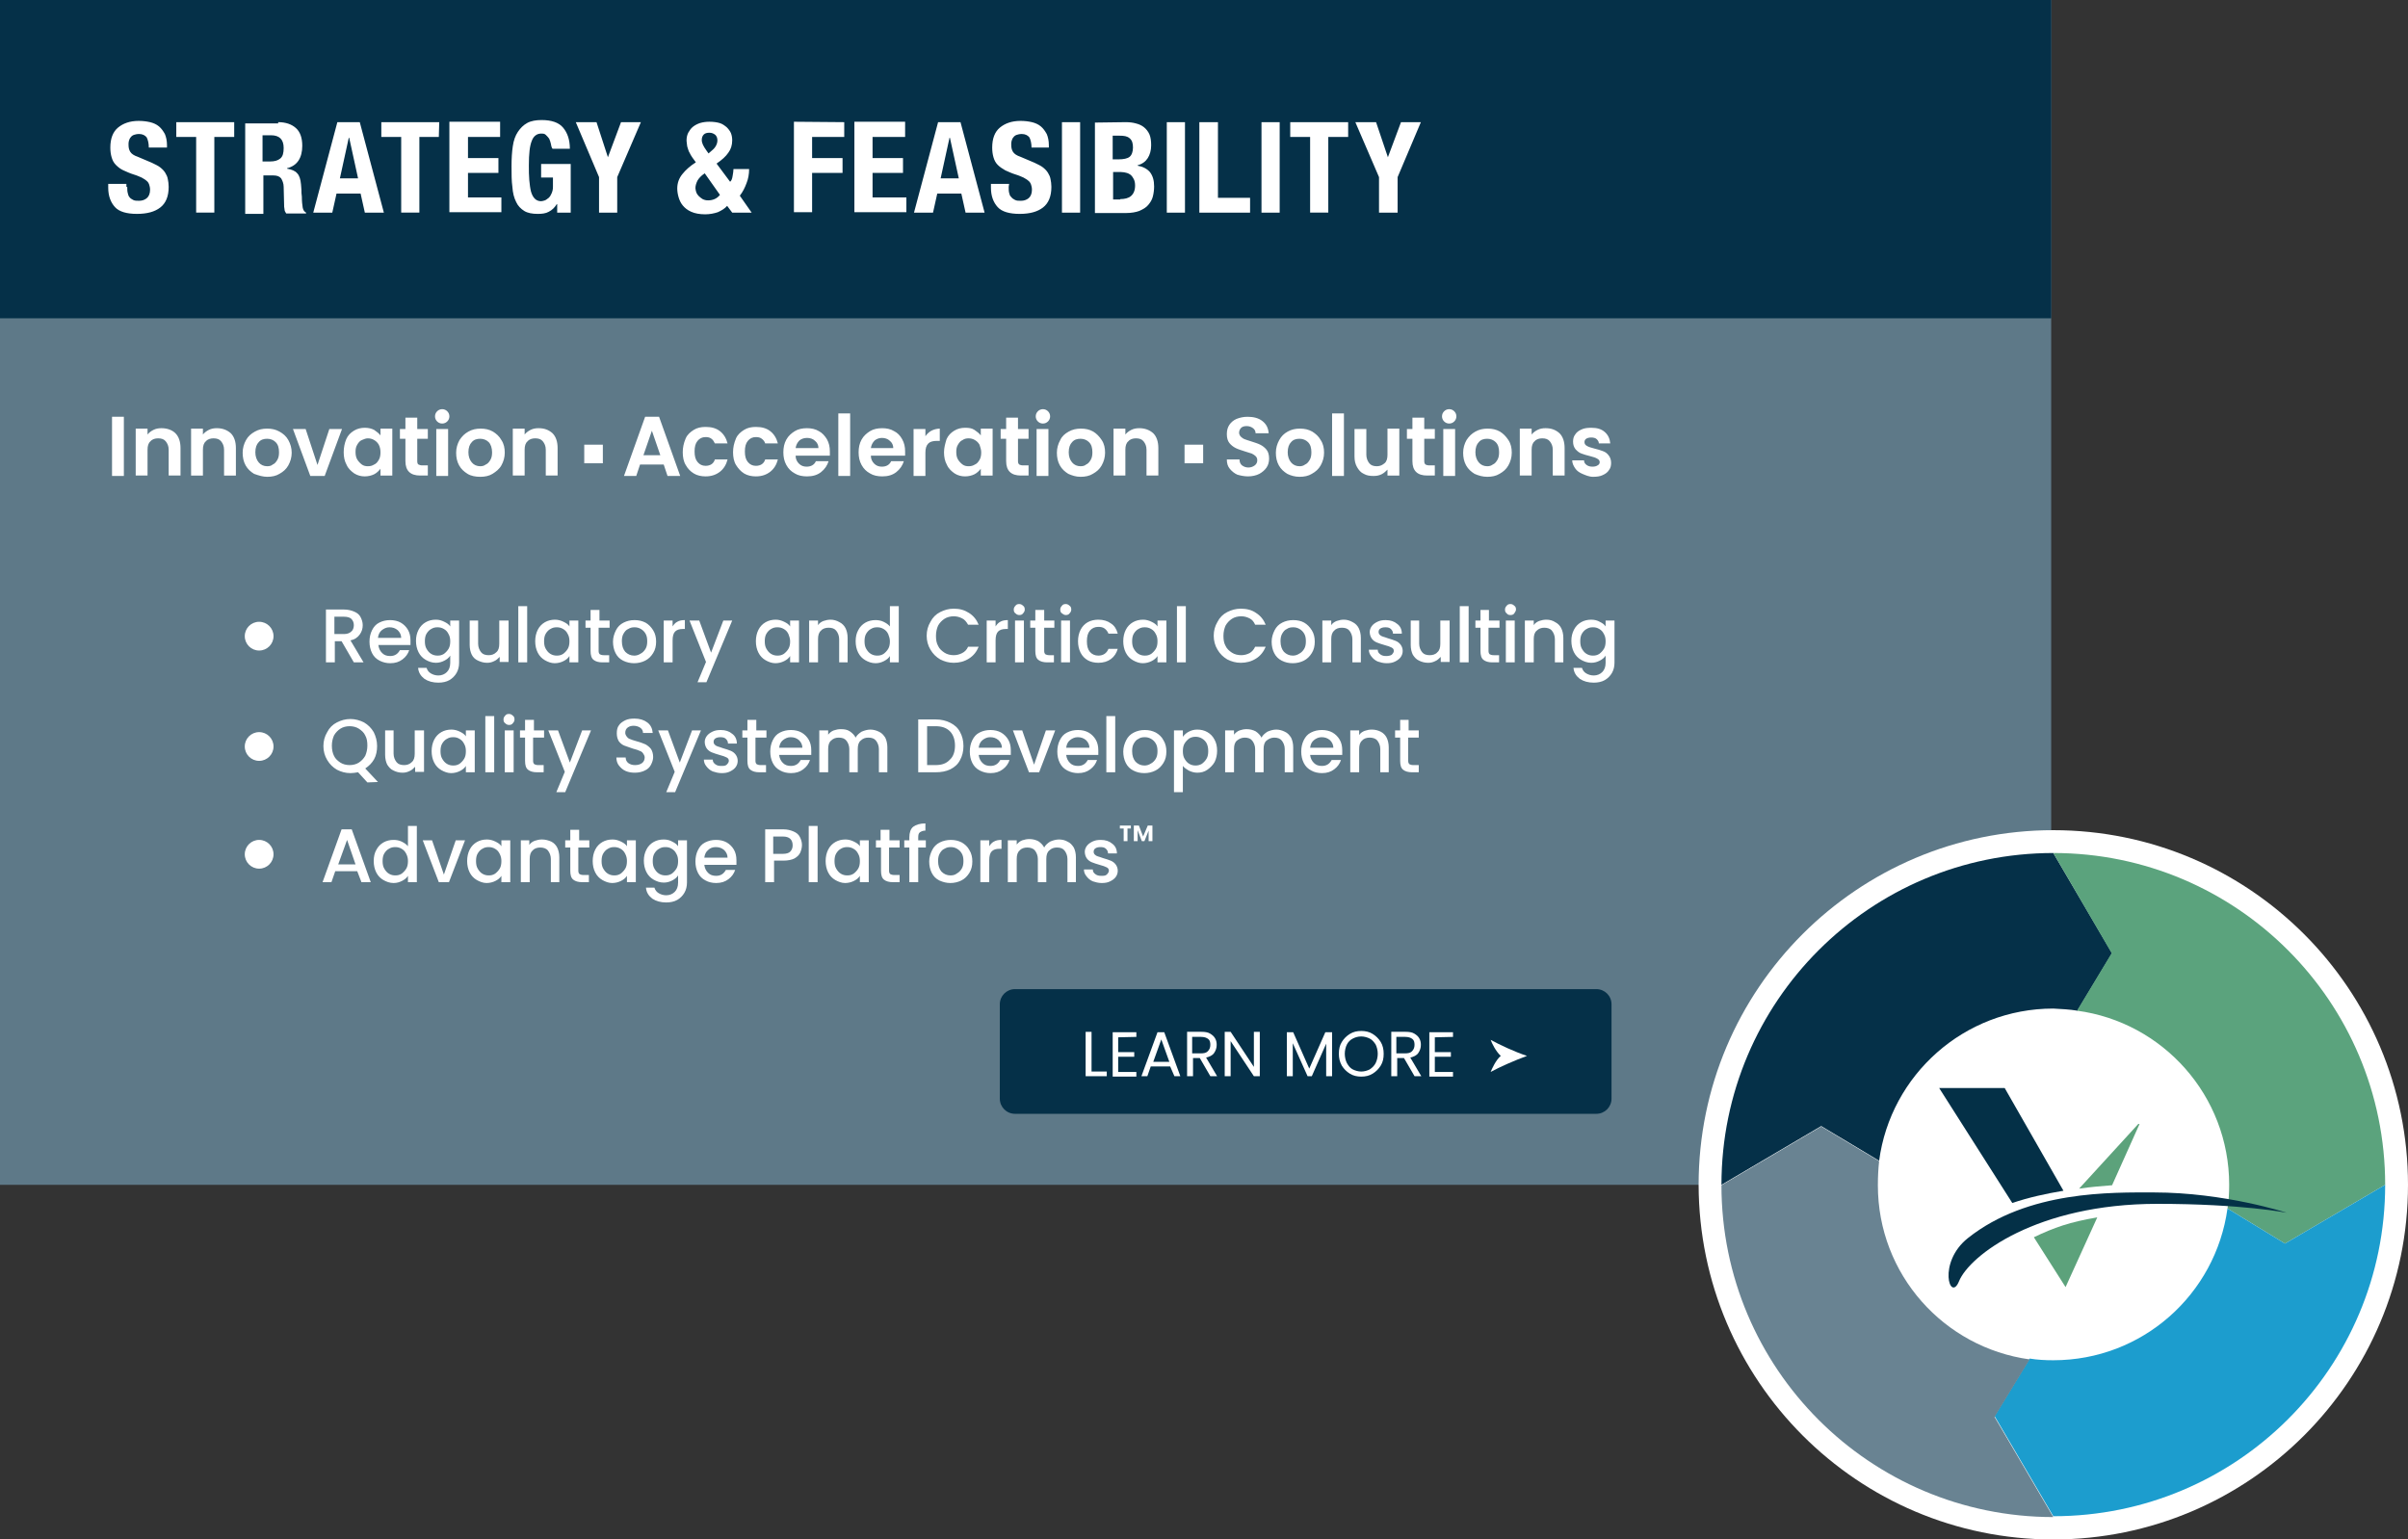 <svg xmlns="http://www.w3.org/2000/svg" xmlns:xlink="http://www.w3.org/1999/xlink" id="Layer_1" x="0px" y="0px" style="enable-background:new 0 0 864 864;" xml:space="preserve" viewBox="47.8 192.2 569.6 364.2"><rect x="47.8" y="192.2" width="569.6" height="364.2" fill="#333333" stroke="none"/><style type="text/css">	.st0{fill:#5E7988;}	.st1{fill:#053048;}	.st2{fill:#FFFFFF;}	.st3{fill:#5BA37D;}	.st4{fill:#1C9DCE;}	.st5{fill:#698392;}	.st6{fill:#5CA27B;}	.st7{fill:#043047;}</style><g id="Layer_1_00000042734625721026103110000016056610989940175039_">	<polygon class="st0" points="47.8,192.2 47.8,472.5 533,472.5 533,192.2  "></polygon>	<polygon class="st1" points="47.8,192.2 47.8,267.5 533,267.5 533,192.2  "></polygon>	<path class="st2" d="M133.3,400.9h2.2l-4.5-12.5h-2.4l-4.5,12.5h2.1l0.9-2.6h5.2L133.3,400.9L133.3,400.9z M127.8,396.7l2.1-5.8   l2,5.8H127.8L127.8,396.7z M136.2,395.9c0,1,0.2,1.9,0.6,2.7c0.4,0.8,1,1.4,1.7,1.8s1.5,0.7,2.4,0.7c0.8,0,1.4-0.2,2-0.5   s1.1-0.7,1.4-1.2v1.5h2.1v-13.3h-2.1v4.8c-0.4-0.5-0.9-0.8-1.5-1.1c-0.6-0.3-1.3-0.4-1.9-0.4c-0.9,0-1.7,0.2-2.4,0.6   s-1.3,1-1.7,1.8C136.4,394,136.2,394.9,136.2,395.9L136.2,395.9z M144.3,395.9c0,0.7-0.1,1.3-0.4,1.8c-0.3,0.5-0.7,0.9-1.1,1.2   c-0.5,0.3-0.9,0.4-1.5,0.4c-0.5,0-1-0.1-1.5-0.4s-0.8-0.7-1.1-1.2s-0.4-1.1-0.4-1.8s0.1-1.3,0.4-1.8c0.3-0.5,0.7-0.9,1.1-1.1   c0.5-0.3,0.9-0.4,1.5-0.4c0.5,0,1,0.1,1.5,0.4s0.8,0.6,1.1,1.2S144.3,395.3,144.3,395.9L144.3,395.9z M150,391h-2.2l3.8,9.9h2.4   l3.8-9.9h-2.2l-2.8,8.1L150,391L150,391z M158.3,395.9c0,1,0.2,1.9,0.6,2.7c0.4,0.8,1,1.4,1.7,1.8s1.5,0.7,2.3,0.7s1.5-0.2,2.1-0.5   s1.1-0.7,1.4-1.2v1.5h2.1V391h-2.1v1.4c-0.3-0.5-0.8-0.8-1.4-1.1c-0.6-0.3-1.3-0.5-2-0.5c-0.9,0-1.7,0.2-2.4,0.6s-1.3,1-1.7,1.8   C158.5,394,158.3,394.9,158.3,395.9L158.3,395.9z M166.4,395.9c0,0.7-0.1,1.3-0.4,1.8c-0.3,0.5-0.7,0.9-1.1,1.2   c-0.5,0.3-0.9,0.4-1.5,0.4c-0.5,0-1-0.1-1.5-0.4s-0.8-0.7-1.1-1.2s-0.4-1.1-0.4-1.8s0.1-1.3,0.4-1.8c0.3-0.5,0.7-0.9,1.1-1.1   c0.5-0.3,0.9-0.4,1.5-0.4c0.5,0,1,0.1,1.5,0.4s0.8,0.6,1.1,1.2S166.4,395.3,166.4,395.9L166.4,395.9z M176,390.8   c-0.6,0-1.1,0.1-1.7,0.3c-0.5,0.2-1,0.5-1.3,1V391h-2v9.9h2.1v-5.5c0-0.9,0.2-1.6,0.7-2c0.4-0.5,1.1-0.7,1.8-0.7s1.4,0.2,1.8,0.7   c0.4,0.5,0.7,1.2,0.7,2v5.5h2V395c0-0.9-0.2-1.7-0.5-2.3c-0.3-0.6-0.8-1.1-1.4-1.4C177.5,391,176.8,390.8,176,390.8L176,390.8z    M187.2,392.7V391h-2.4v-2.5h-2.1v2.5h-1.2v1.7h1.2v5.5c0,1,0.2,1.7,0.7,2.1s1.2,0.6,2.1,0.6h1.6v-1.7h-1.3c-0.4,0-0.7-0.1-0.9-0.2   c-0.2-0.2-0.3-0.4-0.3-0.8v-5.5H187.2L187.2,392.7z M188,395.9c0,1,0.2,1.9,0.6,2.7c0.4,0.8,1,1.4,1.7,1.8s1.5,0.7,2.3,0.7   s1.5-0.2,2.1-0.5s1.1-0.7,1.4-1.2v1.5h2.1V391h-2.1v1.4c-0.3-0.5-0.8-0.8-1.4-1.1c-0.6-0.3-1.3-0.5-2-0.5c-0.9,0-1.7,0.2-2.4,0.6   s-1.3,1-1.7,1.8C188.2,394,188,394.9,188,395.9L188,395.9z M196.1,395.9c0,0.7-0.1,1.3-0.4,1.8c-0.3,0.5-0.7,0.9-1.1,1.2   c-0.5,0.3-0.9,0.4-1.5,0.4c-0.5,0-1-0.1-1.5-0.4s-0.8-0.7-1.1-1.2s-0.4-1.1-0.4-1.8s0.1-1.3,0.4-1.8c0.3-0.5,0.7-0.9,1.1-1.1   c0.5-0.3,0.9-0.4,1.5-0.4c0.5,0,1,0.1,1.5,0.4s0.8,0.6,1.1,1.2S196.1,395.3,196.1,395.9L196.1,395.9z M204.8,390.8   c-0.9,0-1.7,0.2-2.4,0.6s-1.3,1-1.7,1.8s-0.6,1.6-0.6,2.6s0.2,1.9,0.6,2.7c0.4,0.8,1,1.4,1.7,1.8s1.5,0.7,2.4,0.7   c0.8,0,1.4-0.2,2-0.5s1.1-0.7,1.4-1.2v1.7c0,1-0.3,1.7-0.8,2.2s-1.2,0.8-2,0.8c-0.7,0-1.3-0.2-1.8-0.5s-0.8-0.7-1-1.3h-2   c0.1,1.1,0.6,1.9,1.5,2.6c0.9,0.6,2,0.9,3.3,0.9c1,0,1.9-0.2,2.6-0.6c0.7-0.4,1.3-1,1.7-1.7s0.6-1.5,0.6-2.4v-10h-2.1v1.4   c-0.3-0.5-0.8-0.8-1.4-1.1C206.3,391,205.6,390.8,204.8,390.8L204.8,390.8z M208.2,395.9c0,0.7-0.1,1.3-0.4,1.8   c-0.3,0.5-0.7,0.9-1.1,1.2c-0.5,0.3-0.9,0.4-1.5,0.4c-0.5,0-1-0.1-1.5-0.4s-0.8-0.7-1.1-1.2s-0.4-1.1-0.4-1.8s0.1-1.3,0.4-1.8   c0.3-0.5,0.7-0.9,1.1-1.1c0.5-0.3,0.9-0.4,1.5-0.4s1,0.1,1.5,0.4s0.8,0.6,1.1,1.2C208.1,394.7,208.2,395.3,208.2,395.9L208.2,395.9   z M222,395.7c0-1-0.2-1.8-0.6-2.5c-0.4-0.7-1-1.3-1.7-1.7c-0.7-0.4-1.6-0.6-2.5-0.6c-1,0-1.8,0.2-2.6,0.6s-1.3,1-1.7,1.8   s-0.6,1.7-0.6,2.7s0.2,1.9,0.6,2.7c0.4,0.8,1,1.4,1.8,1.8c0.7,0.4,1.6,0.6,2.5,0.6c1.2,0,2.1-0.3,2.9-0.9c0.8-0.6,1.3-1.3,1.6-2.2   h-2.2c-0.5,0.9-1.2,1.4-2.3,1.4c-0.8,0-1.4-0.2-1.9-0.7s-0.8-1.1-0.9-1.9h7.6C222,396.4,222,396.1,222,395.7L222,395.7z    M214.4,395.1c0.1-0.8,0.4-1.4,0.9-1.8c0.5-0.5,1.1-0.7,1.8-0.7c0.8,0,1.4,0.2,2,0.7c0.5,0.5,0.8,1.1,0.8,1.8H214.4L214.4,395.1z    M237.5,392.1c0-0.7-0.2-1.3-0.5-1.9s-0.8-1-1.5-1.3s-1.5-0.5-2.4-0.5h-4.3v12.5h2.1v-5.1h2.3c1,0,1.9-0.2,2.5-0.5   c0.7-0.4,1.1-0.8,1.4-1.4C237.3,393.4,237.5,392.8,237.5,392.1L237.5,392.1z M233,394.2h-2.3v-4.1h2.3c1.5,0,2.3,0.7,2.3,2.1   c0,0.6-0.2,1.1-0.6,1.5C234.4,394,233.8,394.2,233,394.2L233,394.2z M239.1,387.6v13.3h2.1v-13.3H239.1L239.1,387.6z M243.1,395.9   c0,1,0.2,1.9,0.6,2.7c0.4,0.8,1,1.4,1.7,1.8s1.5,0.7,2.3,0.7s1.5-0.2,2.1-0.5s1.1-0.7,1.4-1.2v1.5h2.1V391h-2.1v1.4   c-0.3-0.5-0.8-0.8-1.4-1.1c-0.6-0.3-1.3-0.5-2-0.5c-0.9,0-1.7,0.2-2.4,0.6s-1.3,1-1.7,1.8C243.3,394,243.1,394.9,243.1,395.9   L243.1,395.9z M251.2,395.9c0,0.7-0.1,1.3-0.4,1.8c-0.3,0.5-0.7,0.9-1.1,1.2c-0.5,0.3-0.9,0.4-1.5,0.4c-0.5,0-1-0.1-1.5-0.4   s-0.8-0.7-1.1-1.2s-0.4-1.1-0.4-1.8s0.1-1.3,0.4-1.8c0.3-0.5,0.7-0.9,1.1-1.1c0.5-0.3,0.9-0.4,1.5-0.4c0.5,0,1,0.1,1.5,0.4   s0.8,0.6,1.1,1.2C251.1,394.7,251.2,395.3,251.2,395.9L251.2,395.9z M260.6,392.7V391h-2.4v-2.5h-2.1v2.5H255v1.7h1.2v5.5   c0,1,0.2,1.7,0.7,2.1s1.2,0.6,2.1,0.6h1.6v-1.7h-1.3c-0.4,0-0.7-0.1-0.9-0.2c-0.2-0.2-0.3-0.4-0.3-0.8v-5.5H260.6L260.6,392.7z    M266.8,391H265v-0.7c0-0.6,0.1-1,0.4-1.2s0.7-0.4,1.3-0.4V387c-1.3,0-2.2,0.3-2.9,0.8c-0.6,0.5-0.9,1.4-0.9,2.5v0.7h-1.2v1.7h1.2   v8.2h2.1v-8.2h1.8V391L266.8,391z M272.6,401.1c0.9,0,1.8-0.2,2.6-0.6c0.8-0.4,1.4-1,1.9-1.8s0.7-1.7,0.7-2.7s-0.2-1.9-0.7-2.7   c-0.4-0.8-1.1-1.4-1.8-1.8c-0.8-0.4-1.6-0.6-2.6-0.6c-0.9,0-1.8,0.2-2.6,0.6c-0.8,0.4-1.4,1-1.8,1.8s-0.7,1.7-0.7,2.7   s0.2,1.9,0.6,2.7c0.4,0.8,1,1.4,1.8,1.8C270.9,400.9,271.7,401.1,272.6,401.1L272.6,401.1z M272.6,399.3c-0.8,0-1.5-0.3-2.1-0.9   c-0.5-0.6-0.8-1.4-0.8-2.5c0-0.7,0.1-1.3,0.4-1.8s0.6-0.9,1.1-1.1c0.5-0.3,0.9-0.4,1.5-0.4c0.5,0,1,0.1,1.5,0.4s0.8,0.6,1.1,1.1   c0.3,0.5,0.4,1.1,0.4,1.8s-0.1,1.3-0.4,1.8s-0.7,0.9-1.1,1.1C273.7,399.2,273.2,399.3,272.6,399.3L272.6,399.3z M281.8,392.4V391   h-2.1v9.9h2.1v-5.2c0-1,0.2-1.7,0.6-2.1s1-0.6,1.8-0.6h0.5v-2.1c-0.7,0-1.3,0.1-1.8,0.4C282.5,391.5,282.1,391.9,281.8,392.4   L281.8,392.4z M298.3,390.8c-0.7,0-1.4,0.2-2.1,0.5c-0.6,0.4-1.1,0.8-1.4,1.4c-0.3-0.6-0.8-1.1-1.4-1.5c-0.6-0.3-1.3-0.5-2.1-0.5   c-0.6,0-1.1,0.1-1.7,0.3c-0.5,0.2-0.9,0.5-1.3,1v-1h-2.1v9.9h2.1v-5.5c0-0.9,0.2-1.6,0.7-2c0.4-0.5,1.1-0.7,1.8-0.7   s1.4,0.2,1.8,0.7s0.7,1.2,0.7,2v5.5h2v-5.5c0-0.9,0.2-1.6,0.7-2c0.5-0.5,1.1-0.7,1.8-0.7c0.8,0,1.4,0.2,1.8,0.7s0.7,1.2,0.7,2v5.5   h2V395c0-0.9-0.2-1.7-0.5-2.3c-0.4-0.6-0.8-1.1-1.5-1.4C299.8,391,299.1,390.8,298.3,390.8L298.3,390.8z M308.4,401.1   c0.8,0,1.4-0.1,2-0.4s1-0.6,1.3-1s0.5-0.9,0.5-1.5s-0.2-1.1-0.5-1.5s-0.7-0.7-1.2-0.9c-0.5-0.2-1.1-0.4-1.8-0.6   c-0.5-0.2-0.9-0.3-1.2-0.4s-0.5-0.2-0.7-0.4c-0.2-0.2-0.3-0.4-0.3-0.7c0-0.3,0.1-0.6,0.4-0.8c0.3-0.2,0.7-0.3,1.2-0.3   c0.6,0,1,0.1,1.3,0.4s0.5,0.6,0.5,1.1h2.1c0-1-0.4-1.8-1.1-2.3c-0.7-0.6-1.6-0.9-2.7-0.9c-0.8,0-1.4,0.1-2,0.4s-1,0.6-1.3,1   s-0.5,0.9-0.5,1.4c0,0.6,0.2,1.2,0.5,1.6s0.7,0.7,1.2,0.9c0.5,0.2,1.1,0.4,1.8,0.6c0.8,0.2,1.3,0.4,1.7,0.6   c0.4,0.2,0.5,0.5,0.5,0.8s-0.2,0.6-0.5,0.9s-0.8,0.3-1.3,0.3c-0.6,0-1-0.1-1.4-0.4s-0.6-0.6-0.6-1.1h-2.1c0,0.6,0.2,1.1,0.6,1.6   s0.8,0.9,1.5,1.2C306.9,400.9,307.6,401.1,308.4,401.1L308.4,401.1z M312.8,388.2h0.8v3h0.9v-3h0.8v-0.7h-2.6v0.7H312.8z    M319.3,387.5l-1.1,2.6l-1-2.6H316v3.7h0.9v-2.6l1,2.6h0.6l1-2.5v2.5h0.9v-3.7H319.3L319.3,387.5z"></path>	<path class="st2" d="M137.2,377.2l-3-3.2c0.9-0.6,1.6-1.3,2.1-2.2c0.5-0.9,0.7-2,0.7-3.1c0-1.2-0.3-2.3-0.8-3.3   c-0.6-1-1.3-1.7-2.3-2.3c-1-0.5-2.1-0.8-3.2-0.8c-1.2,0-2.2,0.3-3.2,0.8s-1.8,1.3-2.3,2.3c-0.6,1-0.9,2.1-0.9,3.3s0.3,2.3,0.9,3.3   s1.3,1.7,2.3,2.3c1,0.5,2,0.8,3.2,0.8c0.6,0,1.2-0.1,1.8-0.2l2.2,2.4L137.2,377.2L137.2,377.2z M126.3,368.6c0-0.9,0.2-1.7,0.5-2.4   c0.4-0.7,0.9-1.2,1.5-1.6c0.6-0.4,1.4-0.6,2.2-0.6s1.6,0.2,2.2,0.6c0.6,0.4,1.2,0.9,1.5,1.6c0.4,0.7,0.5,1.5,0.5,2.4   s-0.2,1.7-0.5,2.4c-0.4,0.7-0.9,1.2-1.5,1.6s-1.4,0.6-2.2,0.6s-1.6-0.2-2.2-0.6s-1.2-0.9-1.5-1.6   C126.5,370.4,126.3,369.6,126.3,368.6L126.3,368.6z M145.9,365v5.5c0,0.9-0.2,1.6-0.7,2c-0.5,0.5-1.1,0.7-1.8,0.7   c-0.8,0-1.4-0.2-1.8-0.7c-0.4-0.5-0.7-1.2-0.7-2V365h-2v5.8c0,0.9,0.2,1.7,0.5,2.3c0.4,0.6,0.8,1.1,1.5,1.4   c0.6,0.3,1.3,0.5,2.1,0.5c0.6,0,1.1-0.1,1.7-0.4c0.5-0.2,0.9-0.6,1.3-1v1.2h2.1V365H145.9L145.9,365z M149.9,369.9   c0,1,0.2,1.9,0.6,2.7c0.4,0.8,1,1.4,1.7,1.8s1.5,0.7,2.3,0.7s1.5-0.2,2.1-0.5s1.1-0.7,1.4-1.2v1.5h2.1V365H158v1.4   c-0.3-0.5-0.8-0.8-1.4-1.1c-0.6-0.3-1.3-0.5-2-0.5c-0.9,0-1.7,0.2-2.4,0.6s-1.3,1-1.7,1.8C150.1,368,149.9,368.9,149.9,369.9   L149.9,369.9z M158,369.9c0,0.7-0.1,1.3-0.4,1.8c-0.3,0.5-0.7,0.9-1.1,1.2c-0.5,0.3-0.9,0.4-1.5,0.4c-0.5,0-1-0.1-1.5-0.4   s-0.8-0.7-1.1-1.2s-0.4-1.1-0.4-1.8c0-0.7,0.1-1.3,0.4-1.8c0.3-0.5,0.7-0.9,1.1-1.1c0.5-0.3,0.9-0.4,1.5-0.4s1,0.1,1.5,0.4   s0.8,0.6,1.1,1.2C157.9,368.7,158,369.3,158,369.9L158,369.9z M162.6,361.6v13.3h2.1v-13.3H162.6L162.6,361.6z M168.2,363.7   c0.4,0,0.7-0.1,0.9-0.4c0.3-0.3,0.4-0.6,0.4-0.9c0-0.4-0.1-0.7-0.4-0.9c-0.3-0.3-0.6-0.4-0.9-0.4c-0.4,0-0.7,0.1-0.9,0.4   c-0.3,0.3-0.4,0.6-0.4,0.9c0,0.4,0.1,0.7,0.4,0.9C167.6,363.6,167.9,363.7,168.2,363.7L168.2,363.7z M167.2,365v9.9h2.1V365H167.2   L167.2,365z M176.5,366.7V365h-2.4v-2.5H172v2.5h-1.2v1.7h1.2v5.5c0,1,0.2,1.7,0.7,2.1s1.2,0.6,2.1,0.6h1.6v-1.7h-1.3   c-0.4,0-0.7-0.1-0.9-0.2c-0.2-0.2-0.3-0.4-0.3-0.8v-5.5H176.5L176.5,366.7z M185.5,365l-2.9,7.6l-2.8-7.6h-2.3l3.9,9.8l-2,4.8h2.1   l6.1-14.6L185.5,365L185.5,365z M198,375c0.9,0,1.7-0.2,2.3-0.5c0.7-0.3,1.2-0.8,1.5-1.4s0.5-1.2,0.5-1.8c0-0.8-0.2-1.4-0.5-1.9   c-0.4-0.5-0.8-0.8-1.3-1.1c-0.5-0.2-1.2-0.5-2-0.7c-0.6-0.2-1.1-0.3-1.5-0.5c-0.4-0.1-0.7-0.3-0.9-0.6c-0.2-0.2-0.4-0.6-0.4-0.9   c0-0.6,0.2-1,0.6-1.3c0.4-0.3,0.9-0.4,1.4-0.4c0.6,0,1.2,0.2,1.6,0.5c0.4,0.3,0.6,0.7,0.6,1.2h2.3c-0.1-1.1-0.5-1.9-1.3-2.5   s-1.8-0.9-3-0.9c-0.9,0-1.6,0.1-2.2,0.4c-0.6,0.3-1.2,0.7-1.5,1.2c-0.4,0.5-0.5,1.2-0.5,1.9c0,0.8,0.2,1.4,0.5,1.9   c0.4,0.5,0.8,0.8,1.3,1s1.2,0.4,2,0.7c0.6,0.2,1.2,0.3,1.5,0.5c0.4,0.1,0.7,0.3,0.9,0.6c0.2,0.3,0.4,0.6,0.4,1c0,0.5-0.2,1-0.6,1.3   c-0.4,0.3-0.9,0.5-1.7,0.5c-0.7,0-1.2-0.2-1.6-0.5s-0.6-0.8-0.6-1.3h-2.2c0,0.7,0.2,1.4,0.6,1.9c0.4,0.5,0.9,1,1.6,1.3   S197.2,375,198,375L198,375z M211.5,365l-2.9,7.6l-2.8-7.6h-2.3l3.9,9.8l-2,4.8h2.1l6.1-14.6L211.5,365L211.5,365z M218.5,375.1   c0.8,0,1.4-0.1,2-0.4s1-0.6,1.3-1s0.5-0.9,0.5-1.5s-0.2-1.1-0.5-1.5s-0.7-0.7-1.2-0.9c-0.5-0.2-1.1-0.4-1.8-0.6   c-0.5-0.2-0.9-0.3-1.2-0.4s-0.5-0.2-0.7-0.4c-0.2-0.2-0.3-0.4-0.3-0.7c0-0.3,0.1-0.6,0.4-0.8c0.3-0.2,0.7-0.3,1.2-0.3   c0.6,0,1,0.1,1.3,0.4s0.5,0.6,0.5,1.1h2.1c0-1-0.4-1.8-1.1-2.3c-0.7-0.6-1.6-0.9-2.7-0.9c-0.8,0-1.4,0.1-2,0.4s-1,0.6-1.3,1   s-0.5,0.9-0.5,1.4c0,0.6,0.2,1.2,0.5,1.6s0.7,0.7,1.2,0.9c0.5,0.2,1.1,0.4,1.8,0.6c0.8,0.2,1.3,0.4,1.7,0.6s0.5,0.5,0.5,0.8   s-0.2,0.6-0.5,0.9s-0.8,0.3-1.3,0.3c-0.6,0-1-0.1-1.4-0.4s-0.6-0.6-0.6-1.1h-2.1c0,0.6,0.2,1.1,0.6,1.6c0.4,0.5,0.8,0.9,1.5,1.2   C217,374.9,217.7,375.1,218.5,375.1L218.5,375.1z M229.1,366.7V365h-2.4v-2.5h-2.1v2.5h-1.2v1.7h1.2v5.5c0,1,0.2,1.7,0.7,2.1   s1.2,0.6,2.1,0.6h1.6v-1.7h-1.3c-0.4,0-0.7-0.1-0.9-0.2c-0.2-0.2-0.3-0.4-0.3-0.8v-5.5H229.1L229.1,366.7z M239.7,369.7   c0-1-0.2-1.8-0.6-2.5c-0.4-0.7-1-1.3-1.7-1.7c-0.7-0.4-1.6-0.6-2.5-0.6c-1,0-1.8,0.2-2.6,0.6s-1.3,1-1.7,1.8S230,369,230,370   s0.2,1.9,0.6,2.7c0.4,0.8,1,1.4,1.8,1.8c0.7,0.4,1.6,0.6,2.5,0.6c1.2,0,2.1-0.3,2.9-0.9c0.8-0.6,1.3-1.3,1.6-2.2h-2.2   c-0.5,0.9-1.2,1.4-2.3,1.4c-0.8,0-1.4-0.2-1.9-0.7s-0.8-1.1-0.9-1.9h7.6C239.7,370.4,239.7,370.1,239.7,369.7L239.7,369.7z    M232.1,369.1c0.1-0.8,0.4-1.4,0.9-1.8s1.1-0.7,1.8-0.7c0.8,0,1.4,0.2,2,0.7c0.5,0.5,0.8,1.1,0.8,1.8H232.1L232.1,369.1z    M253.7,364.8c-0.7,0-1.4,0.2-2.1,0.5c-0.6,0.4-1.1,0.8-1.4,1.4c-0.3-0.6-0.8-1.1-1.4-1.5s-1.3-0.5-2.1-0.5c-0.6,0-1.1,0.1-1.7,0.3   c-0.5,0.2-0.9,0.5-1.3,1v-1h-2.1v9.9h2.1v-5.5c0-0.9,0.2-1.6,0.7-2c0.5-0.5,1.1-0.7,1.8-0.7c0.8,0,1.4,0.2,1.8,0.7   c0.4,0.5,0.7,1.2,0.7,2v5.5h2v-5.5c0-0.9,0.2-1.6,0.7-2c0.5-0.5,1.1-0.7,1.8-0.7c0.8,0,1.4,0.2,1.8,0.7c0.4,0.5,0.7,1.2,0.7,2v5.5   h2V369c0-0.9-0.2-1.7-0.5-2.3c-0.4-0.6-0.8-1.1-1.5-1.4C255.1,365,254.4,364.8,253.7,364.8L253.7,364.8z M269.1,362.4H265v12.5h4.1   c1.3,0,2.5-0.2,3.5-0.7s1.8-1.2,2.3-2.2c0.5-0.9,0.8-2,0.8-3.3s-0.3-2.4-0.8-3.3c-0.5-1-1.3-1.7-2.3-2.2   C271.6,362.7,270.5,362.4,269.1,362.4L269.1,362.4z M269.1,373.2h-2V364h2c1.5,0,2.6,0.4,3.4,1.2c0.8,0.8,1.2,2,1.2,3.4   s-0.4,2.6-1.2,3.3C271.7,372.8,270.6,373.2,269.1,373.2L269.1,373.2z M286.9,369.7c0-1-0.2-1.8-0.6-2.5s-1-1.3-1.7-1.7   c-0.7-0.4-1.6-0.6-2.5-0.6c-1,0-1.8,0.2-2.6,0.6c-0.8,0.4-1.3,1-1.7,1.8c-0.4,0.8-0.6,1.7-0.6,2.7s0.2,1.9,0.6,2.7   c0.4,0.8,1,1.4,1.8,1.8s1.6,0.6,2.5,0.6c1.2,0,2.1-0.3,2.9-0.9s1.3-1.3,1.6-2.2h-2.2c-0.5,0.9-1.2,1.4-2.3,1.4   c-0.8,0-1.4-0.2-1.9-0.7s-0.8-1.1-0.9-1.9h7.6C286.9,370.4,286.9,370.1,286.9,369.7L286.9,369.7z M279.3,369.1   c0.1-0.8,0.4-1.4,0.9-1.8s1.1-0.7,1.8-0.7c0.8,0,1.4,0.2,2,0.7c0.5,0.5,0.8,1.1,0.8,1.8H279.3L279.3,369.1z M289.6,365h-2.2   l3.8,9.9h2.4l3.8-9.9h-2.2l-2.8,8.1L289.6,365L289.6,365z M307.6,369.7c0-1-0.2-1.8-0.6-2.5s-1-1.3-1.7-1.7   c-0.7-0.4-1.6-0.6-2.5-0.6c-1,0-1.8,0.2-2.6,0.6c-0.8,0.4-1.3,1-1.7,1.8c-0.4,0.8-0.6,1.7-0.6,2.7s0.2,1.9,0.6,2.7   c0.4,0.8,1,1.4,1.8,1.8s1.6,0.6,2.5,0.6c1.2,0,2.1-0.3,2.9-0.9s1.3-1.3,1.6-2.2h-2.2c-0.5,0.9-1.2,1.4-2.3,1.4   c-0.8,0-1.4-0.2-1.9-0.7s-0.8-1.1-0.9-1.9h7.6C307.6,370.4,307.6,370.1,307.6,369.7L307.6,369.7z M300,369.1   c0.1-0.8,0.4-1.4,0.9-1.8s1.1-0.7,1.8-0.7c0.8,0,1.4,0.2,2,0.7c0.5,0.5,0.8,1.1,0.8,1.8H300L300,369.1z M309.5,361.6v13.3h2.1   v-13.3H309.5L309.5,361.6z M318.5,375.1c0.9,0,1.8-0.2,2.6-0.6c0.8-0.4,1.4-1,1.9-1.8s0.7-1.7,0.7-2.7s-0.2-1.9-0.7-2.7   c-0.4-0.8-1.1-1.4-1.8-1.8c-0.8-0.4-1.6-0.6-2.6-0.6s-1.8,0.2-2.6,0.6c-0.8,0.4-1.4,1-1.8,1.8s-0.7,1.7-0.7,2.7s0.2,1.9,0.6,2.7   c0.4,0.8,1,1.4,1.8,1.8C316.7,374.9,317.5,375.1,318.5,375.1L318.5,375.1z M318.5,373.3c-0.8,0-1.5-0.3-2.1-0.9   c-0.5-0.6-0.8-1.4-0.8-2.5c0-0.7,0.1-1.3,0.4-1.8s0.6-0.9,1.1-1.1c0.4-0.3,0.9-0.4,1.5-0.4c0.5,0,1,0.1,1.5,0.4s0.8,0.6,1.1,1.1   c0.3,0.5,0.4,1.1,0.4,1.8s-0.1,1.3-0.4,1.8s-0.7,0.9-1.1,1.1C319.5,373.2,319,373.3,318.5,373.3L318.5,373.3z M327.6,366.5V365   h-2.1v14.6h2.1v-6.2c0.4,0.5,0.9,0.8,1.4,1.1c0.6,0.3,1.3,0.5,2,0.5c0.9,0,1.7-0.2,2.4-0.7s1.3-1.1,1.7-1.8   c0.4-0.8,0.6-1.7,0.6-2.7s-0.2-1.9-0.6-2.6c-0.4-0.8-1-1.4-1.7-1.8s-1.5-0.6-2.4-0.6c-0.8,0-1.4,0.2-2,0.5   C328.4,365.6,328,366,327.6,366.5L327.6,366.5z M333.6,369.9c0,0.7-0.1,1.3-0.4,1.8s-0.7,0.9-1.1,1.2c-0.5,0.3-1,0.4-1.5,0.4   s-1-0.1-1.5-0.4s-0.8-0.7-1.1-1.2c-0.3-0.5-0.4-1.1-0.4-1.8c0-0.7,0.1-1.3,0.4-1.8s0.7-0.9,1.1-1.2c0.5-0.3,1-0.4,1.5-0.4   s1,0.1,1.5,0.4s0.8,0.6,1.1,1.1C333.5,368.6,333.6,369.2,333.6,369.9L333.6,369.9z M349.7,364.8c-0.7,0-1.4,0.2-2.1,0.5   c-0.6,0.4-1.1,0.8-1.4,1.4c-0.3-0.6-0.8-1.1-1.4-1.5c-0.6-0.3-1.3-0.5-2.1-0.5c-0.6,0-1.1,0.1-1.7,0.3c-0.5,0.2-0.9,0.5-1.3,1v-1   h-2.1v9.9h2.1v-5.5c0-0.9,0.2-1.6,0.7-2s1.1-0.7,1.8-0.7c0.8,0,1.4,0.2,1.8,0.7s0.7,1.2,0.7,2v5.5h2v-5.5c0-0.9,0.2-1.6,0.7-2   s1.1-0.7,1.8-0.7c0.8,0,1.4,0.2,1.8,0.7s0.7,1.2,0.7,2v5.5h2V369c0-0.9-0.2-1.7-0.5-2.3c-0.4-0.6-0.8-1.1-1.5-1.4   C351.1,365,350.4,364.8,349.7,364.8L349.7,364.8z M365.3,369.7c0-1-0.2-1.8-0.6-2.5s-1-1.3-1.7-1.7c-0.7-0.4-1.6-0.6-2.5-0.6   c-1,0-1.8,0.2-2.6,0.6c-0.8,0.4-1.3,1-1.7,1.8c-0.4,0.8-0.6,1.7-0.6,2.7s0.2,1.9,0.6,2.7c0.4,0.8,1,1.4,1.8,1.8   c0.7,0.4,1.6,0.6,2.5,0.6c1.2,0,2.1-0.3,2.9-0.9s1.3-1.3,1.6-2.2h-2.2c-0.5,0.9-1.2,1.4-2.3,1.4c-0.8,0-1.4-0.2-1.9-0.7   s-0.8-1.1-0.9-1.9h7.6C365.3,370.4,365.3,370.1,365.3,369.7L365.3,369.7z M357.7,369.1c0.1-0.8,0.4-1.4,0.9-1.8s1.1-0.7,1.8-0.7   c0.8,0,1.4,0.2,2,0.7c0.5,0.5,0.8,1.1,0.8,1.8H357.7L357.7,369.1z M372.3,364.8c-0.6,0-1.1,0.1-1.7,0.3c-0.5,0.2-1,0.5-1.3,1V365   h-2.1v9.9h2.1v-5.5c0-0.9,0.2-1.6,0.7-2c0.4-0.5,1.1-0.7,1.8-0.7s1.4,0.2,1.8,0.7s0.7,1.2,0.7,2v5.5h2V369c0-0.9-0.2-1.7-0.5-2.3   c-0.3-0.6-0.8-1.1-1.4-1.4C373.8,365,373.1,364.8,372.3,364.8L372.3,364.8z M383.4,366.7V365H381v-2.5h-2v2.5h-1.2v1.7h1.2v5.5   c0,1,0.2,1.7,0.7,2.1s1.2,0.6,2.1,0.6h1.6v-1.7h-1.3c-0.4,0-0.7-0.1-0.9-0.2c-0.2-0.2-0.3-0.4-0.3-0.8v-5.5H383.4L383.4,366.7z"></path>	<path class="st2" d="M133.8,348.9l-3.1-5.2c1-0.2,1.7-0.7,2.2-1.4s0.7-1.4,0.7-2.2c0-0.7-0.2-1.3-0.5-1.9s-0.8-1-1.5-1.3   s-1.5-0.5-2.4-0.5h-4.3v12.5h2.1v-5h1.6l2.9,5H133.8L133.8,348.9z M126.9,338.1h2.3c0.8,0,1.4,0.2,1.7,0.5c0.4,0.4,0.6,0.9,0.6,1.5   s-0.2,1.2-0.6,1.5c-0.4,0.4-1,0.6-1.7,0.6h-2.3L126.9,338.1L126.9,338.1z M144.9,343.7c0-1-0.2-1.8-0.6-2.5c-0.4-0.7-1-1.3-1.7-1.7   c-0.7-0.4-1.6-0.6-2.5-0.6c-1,0-1.8,0.2-2.6,0.6s-1.3,1-1.7,1.8s-0.6,1.7-0.6,2.7s0.2,1.9,0.6,2.7c0.4,0.8,1,1.4,1.8,1.8   s1.6,0.6,2.5,0.6c1.2,0,2.1-0.3,2.9-0.9c0.8-0.6,1.3-1.3,1.6-2.2h-2.2c-0.5,0.9-1.2,1.4-2.3,1.4c-0.8,0-1.4-0.2-1.9-0.7   s-0.8-1.1-0.9-1.9h7.6C144.9,344.4,144.9,344.1,144.9,343.7L144.9,343.7z M137.2,343.1c0.1-0.8,0.4-1.4,0.9-1.8s1.1-0.7,1.8-0.7   c0.8,0,1.4,0.2,2,0.7c0.5,0.5,0.8,1.1,0.8,1.8H137.2L137.2,343.1z M150.9,338.8c-0.9,0-1.7,0.2-2.4,0.6s-1.3,1-1.7,1.8   s-0.6,1.6-0.6,2.6s0.2,1.9,0.6,2.7c0.4,0.8,1,1.4,1.7,1.8s1.5,0.7,2.4,0.7c0.8,0,1.4-0.2,2-0.5s1.1-0.7,1.4-1.2v1.7   c0,1-0.3,1.7-0.8,2.2s-1.2,0.8-2,0.8c-0.7,0-1.3-0.2-1.8-0.5s-0.8-0.7-1-1.3h-2c0.1,1.1,0.6,1.9,1.5,2.6c0.9,0.6,2,0.9,3.3,0.9   c1,0,1.9-0.2,2.6-0.6c0.7-0.4,1.3-1,1.7-1.7s0.6-1.5,0.6-2.4v-10h-2.1v1.4c-0.3-0.5-0.8-0.8-1.4-1.1   C152.3,339,151.7,338.8,150.9,338.8L150.9,338.8z M154.3,343.9c0,0.7-0.1,1.3-0.4,1.8c-0.3,0.5-0.7,0.9-1.1,1.2   c-0.5,0.3-0.9,0.4-1.5,0.4c-0.5,0-1-0.1-1.5-0.4s-0.8-0.7-1.1-1.2s-0.4-1.1-0.4-1.8c0-0.7,0.1-1.3,0.4-1.8c0.3-0.5,0.7-0.9,1.1-1.1   c0.5-0.3,0.9-0.4,1.5-0.4c0.5,0,1,0.1,1.5,0.4s0.8,0.6,1.1,1.2C154.2,342.7,154.3,343.3,154.3,343.9L154.3,343.9z M165.9,339v5.5   c0,0.9-0.2,1.6-0.7,2c-0.5,0.5-1.1,0.7-1.8,0.7c-0.8,0-1.4-0.2-1.8-0.7c-0.4-0.5-0.7-1.2-0.7-2V339h-2v5.8c0,0.9,0.2,1.7,0.5,2.3   s0.8,1.1,1.5,1.4s1.3,0.5,2.1,0.5c0.6,0,1.1-0.1,1.7-0.4c0.5-0.2,0.9-0.6,1.3-1v1.2h2.1V339H165.9L165.9,339z M170.4,335.6v13.3   h2.1v-13.3H170.4L170.4,335.6z M174.4,343.9c0,1,0.2,1.9,0.6,2.7c0.4,0.8,1,1.4,1.7,1.8s1.5,0.7,2.3,0.7s1.5-0.2,2.1-0.5   s1.1-0.7,1.4-1.2v1.5h2.1V339h-2.1v1.4c-0.3-0.5-0.8-0.8-1.4-1.1c-0.6-0.3-1.3-0.5-2-0.5c-0.9,0-1.7,0.2-2.4,0.6s-1.3,1-1.7,1.8   C174.6,342,174.4,342.9,174.4,343.9L174.4,343.9z M182.5,343.9c0,0.7-0.1,1.3-0.4,1.8c-0.3,0.5-0.7,0.9-1.1,1.2   c-0.5,0.3-0.9,0.4-1.5,0.4c-0.5,0-1-0.1-1.5-0.4s-0.8-0.7-1.1-1.2s-0.4-1.1-0.4-1.8c0-0.7,0.1-1.3,0.4-1.8c0.3-0.5,0.7-0.9,1.1-1.1   c0.5-0.3,0.9-0.4,1.5-0.4c0.5,0,1,0.1,1.5,0.4s0.8,0.6,1.1,1.2C182.4,342.7,182.5,343.3,182.5,343.9L182.5,343.9z M192,340.7V339   h-2.4v-2.5h-2.1v2.5h-1.2v1.7h1.2v5.5c0,1,0.2,1.7,0.7,2.1s1.2,0.6,2.1,0.6h1.6v-1.7h-1.3c-0.4,0-0.7-0.1-0.9-0.2   c-0.2-0.2-0.3-0.4-0.3-0.8v-5.5H192L192,340.7z M197.8,349.1c0.9,0,1.8-0.2,2.6-0.6s1.4-1,1.9-1.8s0.7-1.7,0.7-2.7   s-0.2-1.9-0.7-2.7s-1.1-1.4-1.8-1.8c-0.8-0.4-1.6-0.6-2.6-0.6s-1.8,0.2-2.6,0.6s-1.4,1-1.8,1.8s-0.7,1.7-0.7,2.7s0.2,1.9,0.6,2.7   c0.4,0.8,1,1.4,1.8,1.8S196.9,349.1,197.8,349.1L197.8,349.1z M197.8,347.3c-0.8,0-1.5-0.3-2.1-0.9c-0.5-0.6-0.8-1.4-0.8-2.5   c0-0.7,0.1-1.3,0.4-1.8c0.3-0.5,0.6-0.9,1.1-1.1c0.5-0.3,0.9-0.4,1.5-0.4c0.5,0,1,0.1,1.5,0.4s0.8,0.6,1.1,1.1s0.4,1.1,0.4,1.8   c0,0.7-0.1,1.3-0.4,1.8c-0.3,0.5-0.7,0.9-1.1,1.1C198.8,347.2,198.3,347.3,197.8,347.3L197.8,347.3z M206.9,340.4V339h-2.1v9.9h2.1   v-5.2c0-1,0.2-1.7,0.6-2.1c0.4-0.4,1-0.6,1.8-0.6h0.5v-2.1c-0.7,0-1.3,0.1-1.8,0.4C207.6,339.5,207.2,339.9,206.9,340.4   L206.9,340.4z M218.9,339l-2.9,7.6l-2.8-7.6h-2.3l3.9,9.8l-2,4.8h2.1L221,339H218.9L218.9,339z M226.6,343.9c0,1,0.2,1.9,0.6,2.7   c0.4,0.8,1,1.4,1.7,1.8s1.5,0.7,2.3,0.7s1.5-0.2,2.1-0.5s1.1-0.7,1.4-1.2v1.5h2.1V339h-2.1v1.4c-0.3-0.5-0.8-0.8-1.4-1.1   s-1.3-0.5-2-0.5c-0.9,0-1.7,0.2-2.4,0.6s-1.3,1-1.7,1.8C226.8,342,226.6,342.9,226.6,343.9L226.6,343.9z M234.7,343.9   c0,0.7-0.1,1.3-0.4,1.8c-0.3,0.5-0.7,0.9-1.1,1.2c-0.5,0.3-0.9,0.4-1.5,0.4c-0.5,0-1-0.1-1.5-0.4s-0.8-0.7-1.1-1.2   s-0.4-1.1-0.4-1.8c0-0.7,0.1-1.3,0.4-1.8c0.3-0.5,0.7-0.9,1.1-1.1c0.5-0.3,0.9-0.4,1.5-0.4c0.5,0,1,0.1,1.5,0.4s0.8,0.6,1.1,1.2   C234.5,342.7,234.7,343.3,234.7,343.9L234.7,343.9z M244.3,338.8c-0.6,0-1.1,0.1-1.7,0.3c-0.5,0.2-1,0.5-1.3,1V339h-2.1v9.9h2.1   v-5.5c0-0.9,0.2-1.6,0.7-2c0.4-0.5,1.1-0.7,1.8-0.7c0.8,0,1.4,0.2,1.8,0.7c0.4,0.5,0.7,1.2,0.7,2v5.5h2v-5.8c0-0.9-0.2-1.7-0.5-2.3   s-0.8-1.1-1.4-1.4C245.7,339,245,338.8,244.3,338.8L244.3,338.8z M250.2,343.9c0,1,0.2,1.9,0.6,2.7c0.4,0.8,1,1.4,1.7,1.8   s1.5,0.7,2.4,0.7c0.8,0,1.4-0.2,2-0.5s1.1-0.7,1.4-1.2v1.5h2.1v-13.3h-2.1v4.8c-0.4-0.5-0.9-0.8-1.5-1.1c-0.6-0.3-1.3-0.4-1.9-0.4   c-0.9,0-1.7,0.2-2.4,0.6s-1.3,1-1.7,1.8C250.4,342,250.2,342.9,250.2,343.9L250.2,343.9z M258.3,343.9c0,0.7-0.1,1.3-0.4,1.8   s-0.7,0.9-1.1,1.2c-0.5,0.3-0.9,0.4-1.5,0.4c-0.5,0-1-0.1-1.5-0.4s-0.8-0.7-1.1-1.2s-0.4-1.1-0.4-1.8c0-0.7,0.1-1.3,0.4-1.8   c0.3-0.5,0.7-0.9,1.1-1.1c0.5-0.3,0.9-0.4,1.5-0.4c0.5,0,1,0.1,1.5,0.4s0.8,0.6,1.1,1.2C258.1,342.7,258.3,343.3,258.3,343.9   L258.3,343.9z M267,342.6c0,1.2,0.3,2.3,0.9,3.3s1.3,1.7,2.3,2.3c1,0.5,2,0.8,3.2,0.8c1.3,0,2.5-0.3,3.6-1s1.8-1.6,2.3-2.8h-2.5   c-0.3,0.7-0.8,1.2-1.4,1.5s-1.2,0.5-2,0.5s-1.6-0.2-2.2-0.6s-1.2-0.9-1.5-1.6c-0.4-0.7-0.5-1.5-0.5-2.4s0.2-1.7,0.5-2.4   c0.4-0.7,0.9-1.2,1.5-1.6s1.4-0.6,2.2-0.6c0.8,0,1.4,0.2,2,0.5s1,0.8,1.4,1.5h2.5c-0.5-1.2-1.2-2.1-2.3-2.8s-2.2-1-3.6-1   c-1.2,0-2.2,0.3-3.2,0.8s-1.8,1.3-2.3,2.3C267.3,340.3,267,341.4,267,342.6L267,342.6z M283.3,340.4V339h-2.1v9.9h2.1v-5.2   c0-1,0.2-1.7,0.6-2.1s1-0.6,1.8-0.6h0.5v-2.1c-0.7,0-1.3,0.1-1.8,0.4C284,339.5,283.6,339.9,283.3,340.4L283.3,340.4z M288.9,337.7   c0.4,0,0.7-0.1,0.9-0.4c0.3-0.3,0.4-0.6,0.4-0.9c0-0.4-0.1-0.7-0.4-0.9c-0.3-0.3-0.6-0.4-0.9-0.4c-0.4,0-0.7,0.1-0.9,0.4   c-0.3,0.3-0.4,0.6-0.4,0.9c0,0.4,0.1,0.7,0.4,0.9C288.3,337.6,288.6,337.7,288.9,337.7L288.9,337.7z M287.9,339v9.9h2.1V339H287.9   L287.9,339z M297.2,340.7V339h-2.4v-2.5h-2.1v2.5h-1.2v1.7h1.2v5.5c0,1,0.2,1.7,0.7,2.1s1.2,0.6,2.1,0.6h1.6v-1.7H296   c-0.4,0-0.7-0.1-0.9-0.2c-0.2-0.2-0.3-0.4-0.3-0.8v-5.5H297.2L297.2,340.7z M299.9,337.7c0.4,0,0.7-0.1,0.9-0.4   c0.3-0.3,0.4-0.6,0.4-0.9c0-0.4-0.1-0.7-0.4-0.9c-0.3-0.3-0.6-0.4-0.9-0.4c-0.4,0-0.7,0.1-0.9,0.4c-0.3,0.3-0.4,0.6-0.4,0.9   c0,0.4,0.1,0.7,0.4,0.9S299.5,337.7,299.9,337.7L299.9,337.7z M298.8,339v9.9h2.1V339H298.8L298.8,339z M302.8,343.9   c0,1,0.2,1.9,0.6,2.7c0.4,0.8,1,1.4,1.7,1.8s1.6,0.6,2.5,0.6c1.2,0,2.2-0.3,3-0.9s1.3-1.4,1.6-2.4H310c-0.4,1-1.2,1.6-2.4,1.6   c-0.8,0-1.5-0.3-2-0.9s-0.7-1.4-0.7-2.5s0.2-1.9,0.7-2.5s1.2-0.9,2-0.9c0.6,0,1.1,0.1,1.5,0.4s0.7,0.7,0.9,1.2h2.2   c-0.3-1.1-0.8-1.9-1.6-2.4c-0.8-0.6-1.8-0.9-3-0.9c-0.9,0-1.8,0.2-2.5,0.6s-1.3,1-1.7,1.8C303,342,302.8,342.9,302.8,343.9   L302.8,343.9z M313.5,343.9c0,1,0.2,1.9,0.6,2.7c0.4,0.8,1,1.4,1.7,1.8s1.5,0.7,2.3,0.7s1.5-0.2,2.1-0.5s1.1-0.7,1.4-1.2v1.5h2.1   V339h-2.1v1.4c-0.3-0.5-0.8-0.8-1.4-1.1c-0.6-0.3-1.3-0.5-2-0.5c-0.9,0-1.7,0.2-2.4,0.6c-0.7,0.4-1.3,1-1.7,1.8   C313.7,342,313.5,342.9,313.5,343.9L313.5,343.9z M321.6,343.9c0,0.7-0.1,1.3-0.4,1.8s-0.7,0.9-1.1,1.2c-0.5,0.3-0.9,0.4-1.5,0.4   c-0.5,0-1-0.1-1.5-0.4s-0.8-0.7-1.1-1.2c-0.3-0.5-0.4-1.1-0.4-1.8c0-0.7,0.1-1.3,0.4-1.8s0.7-0.9,1.1-1.1c0.5-0.3,0.9-0.4,1.5-0.4   c0.5,0,1,0.1,1.5,0.4s0.8,0.6,1.1,1.2C321.5,342.7,321.6,343.3,321.6,343.9L321.6,343.9z M326.2,335.6v13.3h2.1v-13.3H326.2   L326.2,335.6z M334.9,342.6c0,1.2,0.3,2.3,0.9,3.3s1.3,1.7,2.3,2.3c1,0.5,2,0.8,3.2,0.8c1.3,0,2.5-0.3,3.6-1c1-0.6,1.8-1.6,2.3-2.8   h-2.5c-0.3,0.7-0.8,1.2-1.3,1.5c-0.6,0.3-1.2,0.5-2,0.5s-1.6-0.2-2.2-0.6s-1.2-0.9-1.5-1.6c-0.4-0.7-0.5-1.5-0.5-2.4   s0.2-1.7,0.5-2.4c0.4-0.7,0.9-1.2,1.5-1.6s1.4-0.6,2.2-0.6c0.8,0,1.4,0.2,2,0.5s1,0.8,1.3,1.5h2.5c-0.5-1.2-1.2-2.1-2.3-2.8   c-1-0.7-2.2-1-3.6-1c-1.2,0-2.2,0.3-3.2,0.8s-1.8,1.3-2.3,2.3C335.2,340.3,334.9,341.4,334.9,342.6L334.9,342.6z M353.6,349.1   c0.9,0,1.8-0.2,2.6-0.6c0.8-0.4,1.4-1,1.9-1.8s0.7-1.7,0.7-2.7s-0.2-1.9-0.7-2.7s-1.1-1.4-1.8-1.8s-1.6-0.6-2.6-0.6   s-1.8,0.2-2.6,0.6c-0.8,0.4-1.4,1-1.8,1.8s-0.7,1.7-0.7,2.7s0.2,1.9,0.6,2.7c0.4,0.8,1,1.4,1.8,1.8S352.6,349.1,353.6,349.1   L353.6,349.1z M353.6,347.3c-0.8,0-1.5-0.3-2.1-0.9c-0.5-0.6-0.8-1.4-0.8-2.5c0-0.7,0.1-1.3,0.4-1.8s0.6-0.9,1.1-1.1   c0.4-0.3,0.9-0.4,1.5-0.4c0.5,0,1,0.1,1.5,0.4s0.8,0.6,1.1,1.1c0.3,0.5,0.4,1.1,0.4,1.8c0,0.7-0.1,1.3-0.4,1.8s-0.7,0.9-1.1,1.1   C354.6,347.2,354.1,347.3,353.6,347.3L353.6,347.3z M365.7,338.8c-0.6,0-1.1,0.1-1.7,0.3c-0.5,0.2-1,0.5-1.3,1V339h-2.1v9.9h2.1   v-5.5c0-0.9,0.2-1.6,0.7-2c0.4-0.5,1.1-0.7,1.8-0.7c0.8,0,1.4,0.2,1.8,0.7s0.7,1.2,0.7,2v5.5h2v-5.8c0-0.9-0.2-1.7-0.5-2.3   c-0.3-0.6-0.8-1.1-1.4-1.4C367.1,339,366.4,338.8,365.7,338.8L365.7,338.8z M375.8,349.1c0.8,0,1.4-0.1,2-0.4s1-0.6,1.3-1   s0.5-0.9,0.5-1.5s-0.2-1.1-0.5-1.5s-0.7-0.7-1.2-0.9c-0.5-0.2-1.1-0.4-1.8-0.6c-0.5-0.2-0.9-0.3-1.2-0.4c-0.3-0.1-0.5-0.2-0.7-0.4   c-0.2-0.2-0.3-0.4-0.3-0.7c0-0.3,0.1-0.6,0.4-0.8c0.3-0.2,0.7-0.3,1.2-0.3c0.6,0,1,0.1,1.3,0.4s0.5,0.6,0.5,1.1h2.1   c0-1-0.4-1.8-1.1-2.3c-0.7-0.6-1.6-0.9-2.7-0.9c-0.8,0-1.4,0.1-2,0.4s-1,0.6-1.3,1s-0.5,0.9-0.5,1.4c0,0.6,0.2,1.2,0.5,1.6   s0.7,0.7,1.2,0.9c0.5,0.2,1.1,0.4,1.8,0.6c0.8,0.2,1.3,0.4,1.7,0.6c0.4,0.2,0.5,0.5,0.5,0.8s-0.2,0.6-0.5,0.9   c-0.3,0.2-0.8,0.3-1.3,0.3c-0.6,0-1-0.1-1.4-0.4s-0.6-0.6-0.6-1.1h-2.1c0,0.6,0.2,1.1,0.6,1.6s0.8,0.9,1.5,1.2   C374.3,348.9,375,349.1,375.8,349.1L375.8,349.1z M388.5,339v5.5c0,0.9-0.2,1.6-0.7,2c-0.4,0.5-1.1,0.7-1.8,0.7   c-0.8,0-1.4-0.2-1.8-0.7s-0.7-1.2-0.7-2V339h-2v5.8c0,0.9,0.2,1.7,0.5,2.3c0.4,0.6,0.8,1.1,1.5,1.4c0.6,0.3,1.3,0.5,2.1,0.5   c0.6,0,1.1-0.1,1.7-0.4c0.5-0.2,0.9-0.6,1.3-1v1.2h2.1V339H388.5L388.5,339z M393.1,335.6v13.3h2.1v-13.3H393.1L393.1,335.6z    M402.5,340.7V339H400v-2.5h-2v2.5h-1.2v1.7h1.2v5.5c0,1,0.2,1.7,0.7,2.1s1.2,0.6,2.1,0.6h1.6v-1.7h-1.3c-0.4,0-0.7-0.1-0.9-0.2   c-0.2-0.2-0.3-0.4-0.3-0.8v-5.5H402.5L402.5,340.7z M405.1,337.7c0.4,0,0.7-0.1,0.9-0.4s0.4-0.6,0.4-0.9c0-0.4-0.1-0.7-0.4-0.9   c-0.3-0.3-0.6-0.4-0.9-0.4c-0.4,0-0.7,0.1-0.9,0.4c-0.3,0.3-0.4,0.6-0.4,0.9c0,0.4,0.1,0.7,0.4,0.9   C404.4,337.6,404.7,337.7,405.1,337.7L405.1,337.7z M404,339v9.9h2.1V339H404L404,339z M413.6,338.8c-0.6,0-1.1,0.1-1.7,0.3   c-0.5,0.2-1,0.5-1.3,1V339h-2.1v9.9h2.1v-5.5c0-0.9,0.2-1.6,0.7-2c0.5-0.5,1.1-0.7,1.8-0.7s1.4,0.2,1.8,0.7s0.7,1.2,0.7,2v5.5h2   v-5.8c0-0.9-0.2-1.7-0.5-2.3s-0.8-1.1-1.4-1.4C415.1,339,414.4,338.8,413.6,338.8L413.6,338.8z M424.2,338.8   c-0.9,0-1.7,0.2-2.4,0.6c-0.7,0.4-1.3,1-1.7,1.8c-0.4,0.8-0.6,1.6-0.6,2.6s0.2,1.9,0.6,2.7c0.4,0.8,1,1.4,1.7,1.8s1.5,0.7,2.4,0.7   c0.8,0,1.4-0.2,2-0.5s1.1-0.7,1.4-1.2v1.7c0,1-0.3,1.7-0.8,2.2s-1.2,0.8-2,0.8c-0.7,0-1.3-0.2-1.8-0.5s-0.8-0.7-1-1.3h-2   c0.1,1.1,0.6,1.9,1.5,2.6c0.9,0.6,2,0.9,3.3,0.9c1,0,1.9-0.2,2.6-0.6s1.3-1,1.7-1.7c0.4-0.7,0.6-1.5,0.6-2.4v-10h-2.1v1.4   c-0.3-0.5-0.8-0.8-1.4-1.1C425.7,339,425,338.8,424.2,338.8L424.2,338.8z M427.6,343.9c0,0.7-0.1,1.3-0.4,1.8s-0.7,0.9-1.1,1.2   c-0.5,0.3-0.9,0.4-1.5,0.4c-0.5,0-1-0.1-1.5-0.4s-0.8-0.7-1.1-1.2c-0.3-0.5-0.4-1.1-0.4-1.8c0-0.7,0.1-1.3,0.4-1.8s0.7-0.9,1.1-1.1   c0.5-0.3,0.9-0.4,1.5-0.4s1,0.1,1.5,0.4s0.8,0.6,1.1,1.2C427.5,342.7,427.6,343.3,427.6,343.9L427.6,343.9z"></path>	<circle class="st2" cx="109.1" cy="342.7" r="3.4"></circle>	<circle class="st2" cx="109.1" cy="368.8" r="3.4"></circle>	<circle class="st2" cx="109.1" cy="394.3" r="3.4"></circle>	<path class="st2" d="M74.3,290.8v14h2.8v-14H74.3L74.3,290.8z M86,293.5c-0.7,0-1.3,0.1-1.9,0.4s-1.1,0.7-1.4,1.1v-1.4h-2.8v11.1   h2.8v-6.1c0-0.9,0.2-1.6,0.7-2c0.4-0.5,1.1-0.7,1.8-0.7c0.8,0,1.4,0.2,1.8,0.7s0.7,1.1,0.7,2v6.1h2.8v-6.5c0-1.5-0.4-2.7-1.2-3.5   S87.3,293.5,86,293.5L86,293.5z M99.1,293.5c-0.7,0-1.3,0.1-1.9,0.4s-1.1,0.7-1.4,1.1v-1.4H93v11.1h2.8v-6.1c0-0.9,0.2-1.6,0.7-2   c0.4-0.5,1.1-0.7,1.8-0.7c0.8,0,1.4,0.2,1.8,0.7s0.7,1.1,0.7,2v6.1h2.8v-6.5c0-1.5-0.4-2.7-1.2-3.5   C101.5,293.9,100.4,293.5,99.1,293.5L99.1,293.5z M111,305c1.1,0,2.1-0.2,2.9-0.7c0.9-0.5,1.6-1.1,2.1-2s0.8-1.9,0.8-3   s-0.3-2.1-0.8-3s-1.2-1.5-2.1-2s-1.8-0.7-2.9-0.7s-2,0.2-2.9,0.7s-1.6,1.1-2.1,2s-0.8,1.9-0.8,3s0.2,2.1,0.7,3s1.2,1.5,2,2   C109,304.7,110,305,111,305L111,305z M111,302.5c-0.8,0-1.5-0.3-2-0.9s-0.8-1.4-0.8-2.4c0-1.1,0.3-1.9,0.8-2.4   c0.5-0.6,1.2-0.8,2-0.8s1.5,0.3,2,0.8c0.6,0.6,0.8,1.4,0.8,2.4c0,0.7-0.1,1.3-0.4,1.8s-0.6,0.9-1.1,1.1   C112,302.4,111.5,302.5,111,302.5L111,302.5z M120.1,293.7h-3l4.1,11.1h3.4l4.1-11.1h-3l-2.8,8.5L120.1,293.7L120.1,293.7z    M129.1,299.2c0,1.1,0.2,2.1,0.7,3c0.4,0.9,1.1,1.5,1.8,2c0.8,0.5,1.6,0.7,2.5,0.7c0.8,0,1.6-0.2,2.2-0.5c0.6-0.3,1.1-0.8,1.5-1.3   v1.6h2.8v-11.1h-2.8v1.6c-0.4-0.5-0.9-0.9-1.5-1.3c-0.6-0.3-1.3-0.5-2.2-0.5s-1.8,0.2-2.6,0.7s-1.4,1.1-1.8,2   C129.3,297.1,129.1,298.1,129.1,299.2L129.1,299.2z M137.8,299.2c0,0.7-0.1,1.3-0.4,1.8c-0.3,0.5-0.6,0.9-1.1,1.1   c-0.5,0.3-0.9,0.4-1.5,0.4c-0.5,0-1-0.1-1.4-0.4s-0.8-0.7-1.1-1.2s-0.4-1.1-0.4-1.8s0.1-1.2,0.4-1.7c0.3-0.5,0.6-0.9,1.1-1.1   s0.9-0.4,1.4-0.4s1,0.1,1.5,0.4s0.8,0.6,1.1,1.1C137.7,298,137.8,298.6,137.8,299.2L137.8,299.2z M149,296v-2.3h-2.5V291h-2.8v2.7   h-1.3v2.3h1.3v5.3c0,2.3,1.2,3.4,3.5,3.4h1.8v-2.4h-1.3c-0.4,0-0.7-0.1-0.9-0.2s-0.3-0.4-0.3-0.8V296H149L149,296z M152.4,292.4   c0.5,0,0.9-0.2,1.2-0.5s0.5-0.7,0.5-1.2s-0.2-0.9-0.5-1.2c-0.3-0.3-0.7-0.5-1.2-0.5s-0.9,0.2-1.2,0.5s-0.5,0.7-0.5,1.2   s0.2,0.9,0.5,1.2S151.9,292.4,152.4,292.4L152.4,292.4z M151,293.7v11.1h2.8v-11.1H151L151,293.7z M161.4,305   c1.1,0,2.1-0.2,2.9-0.7s1.6-1.1,2.1-2s0.8-1.9,0.8-3s-0.2-2.1-0.8-3c-0.5-0.9-1.2-1.5-2-2c-0.9-0.5-1.8-0.7-2.9-0.7s-2,0.2-2.9,0.7   s-1.5,1.1-2.1,2c-0.5,0.9-0.8,1.9-0.8,3s0.2,2.1,0.7,3s1.2,1.5,2,2S160.3,305,161.4,305L161.4,305z M161.4,302.5   c-0.8,0-1.5-0.3-2-0.9s-0.8-1.4-0.8-2.4c0-1.1,0.3-1.9,0.8-2.4c0.5-0.6,1.2-0.8,2-0.8s1.5,0.3,2,0.8s0.8,1.4,0.8,2.4   c0,0.7-0.1,1.3-0.4,1.8c-0.3,0.5-0.6,0.9-1.1,1.1C162.3,302.4,161.9,302.5,161.4,302.5L161.4,302.5z M175.2,293.5   c-0.7,0-1.3,0.1-1.9,0.4c-0.6,0.3-1.1,0.7-1.4,1.1v-1.4h-2.8v11.1h2.8v-6.1c0-0.9,0.2-1.6,0.7-2c0.4-0.5,1.1-0.7,1.8-0.7   c0.8,0,1.4,0.2,1.8,0.7c0.4,0.5,0.7,1.1,0.7,2v6.1h2.8v-6.5c0-1.5-0.4-2.7-1.2-3.5C177.6,293.9,176.6,293.5,175.2,293.5   L175.2,293.5z M205.7,304.8h3l-5-14h-3.3l-5,14h2.9l0.9-2.7h5.6L205.7,304.8L205.7,304.8z M200,299.9l2-5.8l2,5.8H200L200,299.9z    M209.3,299.2c0,1.1,0.2,2.2,0.7,3c0.5,0.9,1.1,1.5,1.9,2c0.8,0.5,1.8,0.7,2.8,0.7c1.4,0,2.5-0.4,3.4-1.1s1.5-1.7,1.8-2.9h-3   c-0.3,1-1.1,1.5-2.2,1.5c-0.8,0-1.4-0.3-1.9-0.9s-0.7-1.4-0.7-2.5s0.2-1.9,0.7-2.5s1.1-0.9,1.9-0.9c0.6,0,1,0.1,1.4,0.4   s0.6,0.7,0.8,1.1h3c-0.3-1.2-0.9-2.2-1.8-2.9s-2-1-3.4-1c-1.1,0-2,0.2-2.8,0.7s-1.5,1.1-1.9,2C209.5,297.1,209.3,298.1,209.3,299.2   L209.3,299.2z M221.2,299.2c0,1.1,0.2,2.2,0.7,3s1.1,1.5,1.9,2s1.8,0.7,2.8,0.7c1.4,0,2.5-0.4,3.4-1.1s1.5-1.7,1.8-2.9h-3   c-0.3,1-1.1,1.5-2.2,1.5c-0.8,0-1.4-0.3-1.9-0.9s-0.7-1.4-0.7-2.5s0.2-1.9,0.7-2.5s1.1-0.9,1.9-0.9c0.6,0,1,0.1,1.4,0.4   s0.7,0.7,0.8,1.1h3c-0.3-1.2-0.9-2.2-1.8-2.9s-2-1-3.4-1c-1.1,0-2,0.2-2.8,0.7s-1.5,1.1-1.9,2C221.4,297.1,221.2,298.1,221.2,299.2   L221.2,299.2z M244.1,299c0-1.1-0.2-2-0.7-2.9c-0.5-0.8-1.1-1.5-1.9-1.9c-0.8-0.5-1.8-0.7-2.8-0.7c-1.1,0-2.1,0.2-2.9,0.7   c-0.8,0.5-1.5,1.1-2,2s-0.7,1.9-0.7,3s0.2,2.1,0.7,3s1.1,1.5,2,2c0.8,0.5,1.8,0.7,2.9,0.7c1.3,0,2.4-0.3,3.3-1   c0.9-0.7,1.5-1.6,1.8-2.6h-3c-0.4,0.9-1.2,1.3-2.2,1.3c-0.7,0-1.3-0.2-1.8-0.7s-0.8-1.1-0.8-1.9h8.1   C244.1,299.8,244.1,299.4,244.1,299L244.1,299z M236,298.2c0.1-0.7,0.4-1.3,0.9-1.8c0.5-0.4,1.1-0.6,1.8-0.6s1.4,0.2,1.9,0.7   c0.5,0.4,0.8,1,0.8,1.7L236,298.2L236,298.2z M246.1,290v14.8h2.8V290H246.1L246.1,290z M261.9,299c0-1.1-0.2-2-0.7-2.9   s-1.1-1.5-1.9-1.9c-0.8-0.5-1.8-0.7-2.8-0.7c-1.1,0-2.1,0.2-2.9,0.7c-0.8,0.5-1.5,1.1-2,2s-0.7,1.9-0.7,3s0.2,2.1,0.7,3   s1.1,1.5,2,2c0.8,0.5,1.8,0.7,2.9,0.7c1.3,0,2.4-0.3,3.3-1c0.9-0.7,1.5-1.6,1.8-2.6h-3c-0.4,0.9-1.2,1.3-2.2,1.3   c-0.7,0-1.3-0.2-1.8-0.7s-0.8-1.1-0.8-1.9h8.1C261.9,299.8,261.9,299.4,261.9,299L261.9,299z M253.8,298.2c0.1-0.7,0.4-1.3,0.9-1.8   c0.5-0.4,1.1-0.6,1.7-0.6c0.7,0,1.4,0.2,1.9,0.7c0.5,0.4,0.8,1,0.8,1.7L253.8,298.2L253.8,298.2z M266.7,295.4v-1.7h-2.8v11.1h2.8   v-5.5c0-1,0.2-1.7,0.7-2.2c0.4-0.4,1.1-0.6,2-0.6h0.7v-2.9c-0.7,0-1.4,0.2-2,0.5C267.6,294.4,267.1,294.8,266.7,295.4L266.7,295.4z    M271.1,299.2c0,1.1,0.2,2.1,0.7,3c0.4,0.9,1.1,1.5,1.8,2c0.8,0.5,1.6,0.7,2.5,0.7c0.8,0,1.6-0.2,2.2-0.5s1.1-0.8,1.5-1.3v1.6h2.8   v-11.1h-2.8v1.6c-0.4-0.5-0.9-0.9-1.5-1.3s-1.3-0.5-2.2-0.5c-0.9,0-1.8,0.2-2.6,0.7c-0.8,0.5-1.4,1.1-1.8,2   C271.4,297.1,271.1,298.1,271.1,299.2L271.1,299.2z M279.9,299.2c0,0.7-0.1,1.3-0.4,1.8s-0.6,0.9-1.1,1.1c-0.5,0.3-0.9,0.4-1.5,0.4   c-0.5,0-1-0.1-1.4-0.4s-0.8-0.7-1.1-1.2c-0.3-0.5-0.4-1.1-0.4-1.8s0.1-1.2,0.4-1.7s0.6-0.9,1.1-1.1c0.4-0.3,0.9-0.4,1.4-0.4   s1,0.1,1.5,0.4s0.8,0.6,1.1,1.1C279.7,298,279.9,298.6,279.9,299.2L279.9,299.2z M291.1,296v-2.3h-2.5V291h-2.8v2.7h-1.3v2.3h1.3   v5.3c0,2.3,1.2,3.4,3.5,3.4h1.8v-2.4h-1.3c-0.4,0-0.7-0.1-0.9-0.2c-0.2-0.2-0.3-0.4-0.3-0.8V296H291.1L291.1,296z M294.5,292.4   c0.5,0,0.9-0.2,1.2-0.5c0.3-0.3,0.5-0.7,0.5-1.2s-0.2-0.9-0.5-1.2c-0.3-0.3-0.7-0.5-1.2-0.5s-0.9,0.2-1.2,0.5   c-0.3,0.3-0.5,0.7-0.5,1.2s0.2,0.9,0.5,1.2C293.6,292.2,294,292.4,294.5,292.4L294.5,292.4z M293,293.7v11.1h2.8v-11.1H293   L293,293.7z M303.4,305c1.1,0,2.1-0.2,2.9-0.7c0.9-0.5,1.6-1.1,2.1-2s0.8-1.9,0.8-3s-0.2-2.1-0.8-3s-1.2-1.5-2-2   c-0.9-0.5-1.8-0.7-2.9-0.7s-2,0.2-2.9,0.7s-1.6,1.1-2,2c-0.5,0.9-0.8,1.9-0.8,3s0.2,2.1,0.7,3s1.2,1.5,2,2   C301.4,304.7,302.3,305,303.4,305L303.4,305z M303.4,302.5c-0.8,0-1.5-0.3-2-0.9s-0.8-1.4-0.8-2.4c0-1.1,0.3-1.9,0.8-2.4   c0.5-0.6,1.2-0.8,2-0.8s1.5,0.3,2,0.8c0.6,0.6,0.8,1.4,0.8,2.4c0,0.7-0.1,1.3-0.4,1.8s-0.6,0.9-1.1,1.1   C304.4,302.4,303.9,302.5,303.4,302.5L303.4,302.5z M317.3,293.5c-0.7,0-1.3,0.1-1.9,0.4s-1.1,0.7-1.4,1.1v-1.4h-2.8v11.1h2.8v-6.1   c0-0.9,0.2-1.6,0.7-2c0.4-0.5,1.1-0.7,1.8-0.7c0.8,0,1.4,0.2,1.8,0.7s0.7,1.1,0.7,2v6.1h2.8v-6.5c0-1.5-0.4-2.7-1.2-3.5   C319.7,293.9,318.6,293.5,317.3,293.5L317.3,293.5z M343,304.9c1,0,1.9-0.2,2.7-0.6c0.7-0.4,1.3-0.9,1.7-1.5   c0.4-0.6,0.6-1.3,0.6-2.1c0-0.9-0.2-1.6-0.6-2.1s-0.9-0.9-1.5-1.2c-0.6-0.3-1.3-0.5-2.2-0.8c-0.7-0.2-1.2-0.4-1.5-0.5   s-0.7-0.4-0.9-0.6c-0.2-0.2-0.4-0.6-0.4-0.9c0-0.5,0.2-0.9,0.5-1.2c0.3-0.3,0.8-0.4,1.3-0.4c0.6,0,1.1,0.2,1.5,0.5s0.6,0.7,0.6,1.2   h3.1c-0.1-1.3-0.6-2.2-1.5-2.9c-0.9-0.7-2.1-1-3.5-1c-1,0-1.8,0.2-2.6,0.5c-0.7,0.3-1.3,0.8-1.7,1.4c-0.4,0.6-0.6,1.3-0.6,2.2   c0,0.9,0.2,1.6,0.6,2.1s0.9,0.9,1.5,1.2c0.6,0.3,1.3,0.5,2.2,0.8c0.7,0.2,1.2,0.4,1.6,0.5c0.4,0.2,0.7,0.4,0.9,0.6   c0.3,0.3,0.4,0.6,0.4,1c0,0.5-0.2,0.9-0.6,1.2c-0.4,0.3-0.9,0.5-1.5,0.5s-1.1-0.2-1.5-0.5s-0.6-0.8-0.6-1.4h-3   c0,0.9,0.2,1.6,0.7,2.2s1.1,1.1,1.8,1.4C341.2,304.7,342.1,304.9,343,304.9L343,304.9z M355.2,305c1.1,0,2.1-0.2,2.9-0.7   c0.9-0.5,1.6-1.1,2.1-2s0.8-1.9,0.8-3s-0.2-2.1-0.8-3c-0.5-0.9-1.2-1.5-2-2c-0.9-0.5-1.8-0.7-2.9-0.7s-2,0.2-2.9,0.7s-1.5,1.1-2,2   s-0.8,1.9-0.8,3s0.2,2.1,0.7,3s1.2,1.5,2,2C353.1,304.7,354.1,305,355.2,305L355.2,305z M355.2,302.5c-0.8,0-1.5-0.3-2-0.9   s-0.8-1.4-0.8-2.4c0-1.1,0.3-1.9,0.8-2.4c0.5-0.6,1.2-0.8,2-0.8s1.5,0.3,2,0.8c0.6,0.6,0.8,1.4,0.8,2.4c0,0.7-0.1,1.3-0.4,1.8   s-0.6,0.9-1.1,1.1C356.1,302.4,355.7,302.5,355.2,302.5L355.2,302.5z M362.9,290v14.8h2.8V290H362.9L362.9,290z M376,293.7v6.1   c0,0.9-0.2,1.6-0.7,2s-1,0.7-1.8,0.7s-1.4-0.2-1.8-0.7s-0.7-1.2-0.7-2v-6.1h-2.8v6.5c0,1,0.2,1.8,0.6,2.5s0.9,1.3,1.6,1.6   c0.7,0.4,1.4,0.5,2.3,0.5c0.7,0,1.3-0.1,1.9-0.4s1-0.7,1.4-1.1v1.4h2.8v-11.1H376V293.7z M387.2,296v-2.3h-2.5V291h-2.8v2.7h-1.3   v2.3h1.3v5.3c0,2.3,1.2,3.4,3.5,3.4h1.8v-2.4h-1.3c-0.4,0-0.7-0.1-0.9-0.2c-0.2-0.2-0.3-0.4-0.3-0.8V296H387.2L387.2,296z    M390.6,292.4c0.5,0,0.9-0.2,1.2-0.5c0.3-0.3,0.5-0.7,0.5-1.2s-0.2-0.9-0.5-1.2c-0.3-0.3-0.7-0.5-1.2-0.5s-0.9,0.2-1.2,0.5   c-0.3,0.3-0.5,0.7-0.5,1.2s0.2,0.9,0.5,1.2C389.7,292.2,390.1,292.4,390.6,292.4L390.6,292.4z M389.2,293.7v11.1h2.8v-11.1H389.2   L389.2,293.7z M399.6,305c1.1,0,2.1-0.2,2.9-0.7c0.9-0.5,1.6-1.1,2.1-2s0.8-1.9,0.8-3s-0.2-2.1-0.8-3s-1.2-1.5-2-2   c-0.9-0.5-1.8-0.7-2.9-0.7s-2,0.2-2.9,0.7s-1.5,1.1-2.1,2c-0.5,0.9-0.8,1.9-0.8,3s0.2,2.1,0.7,3s1.2,1.5,2,2   C397.5,304.7,398.5,305,399.6,305L399.6,305z M399.6,302.5c-0.8,0-1.5-0.3-2-0.9s-0.8-1.4-0.8-2.4c0-1.1,0.3-1.9,0.8-2.4   c0.5-0.6,1.2-0.8,2-0.8s1.5,0.3,2,0.8c0.6,0.6,0.8,1.4,0.8,2.4c0,0.7-0.1,1.3-0.4,1.8s-0.6,0.9-1.1,1.1   C400.5,302.4,400.1,302.5,399.6,302.5L399.6,302.5z M413.4,293.5c-0.7,0-1.3,0.1-1.9,0.4s-1.1,0.7-1.4,1.1v-1.4h-2.8v11.1h2.8v-6.1   c0-0.9,0.2-1.6,0.7-2c0.4-0.5,1.1-0.7,1.8-0.7c0.8,0,1.4,0.2,1.8,0.7s0.7,1.1,0.7,2v6.1h2.8v-6.5c0-1.5-0.4-2.7-1.2-3.5   C415.8,293.9,414.8,293.5,413.4,293.5L413.4,293.5z M424.6,305c0.9,0,1.7-0.1,2.3-0.4c0.7-0.3,1.2-0.7,1.5-1.2   c0.4-0.5,0.5-1.1,0.5-1.7c0-0.7-0.2-1.3-0.6-1.8s-0.8-0.8-1.4-1c-0.5-0.2-1.2-0.4-2-0.6s-1.4-0.4-1.7-0.6c-0.4-0.2-0.6-0.5-0.6-0.9   c0-0.3,0.1-0.6,0.4-0.8c0.3-0.2,0.7-0.3,1.2-0.3s1,0.1,1.3,0.4s0.5,0.6,0.5,1h2.7c-0.1-1.1-0.5-2-1.3-2.7s-1.8-1-3.2-1   c-0.9,0-1.7,0.1-2.3,0.4c-0.7,0.3-1.2,0.7-1.5,1.2c-0.4,0.5-0.5,1.1-0.5,1.7c0,0.7,0.2,1.3,0.6,1.8c0.4,0.4,0.8,0.8,1.4,1   c0.5,0.2,1.2,0.4,2,0.6s1.4,0.4,1.7,0.6c0.4,0.2,0.6,0.5,0.6,0.8s-0.1,0.6-0.5,0.8c-0.3,0.2-0.7,0.3-1.2,0.3s-1-0.1-1.4-0.4   s-0.6-0.6-0.6-1.1h-2.8c0,0.7,0.3,1.3,0.7,1.9c0.4,0.6,1,1,1.7,1.3S423.7,305,424.6,305L424.6,305z"></path>	<path class="st2" d="M77.9,236.4c0,0.5,0,1,0.1,1.4s0.2,0.8,0.4,1c0.2,0.3,0.5,0.5,0.9,0.7s0.8,0.2,1.4,0.2c0.7,0,1.3-0.2,1.8-0.6   c0.5-0.4,0.8-1.1,0.8-2c0-0.5-0.1-0.9-0.2-1.2s-0.3-0.7-0.6-0.9c-0.3-0.3-0.7-0.5-1.2-0.8c-0.5-0.2-1.1-0.5-1.8-0.7   c-1-0.3-1.8-0.7-2.5-1s-1.3-0.8-1.8-1.3s-0.8-1.1-1-1.8s-0.3-1.4-0.3-2.3c0-2.1,0.6-3.7,1.8-4.7c1.2-1,2.8-1.6,4.9-1.6   c1,0,1.8,0.1,2.7,0.3c0.8,0.2,1.5,0.5,2.1,1s1,1.1,1.4,1.8c0.3,0.7,0.5,1.6,0.5,2.6v0.6H83c0-1-0.2-1.8-0.5-2.4   c-0.4-0.5-1-0.8-1.8-0.8c-0.5,0-0.9,0.1-1.2,0.2c-0.3,0.1-0.6,0.3-0.8,0.6c-0.2,0.2-0.3,0.5-0.4,0.8s-0.1,0.6-0.1,0.9   c0,0.7,0.1,1.2,0.4,1.7s0.9,0.9,1.8,1.2l3.3,1.4c0.8,0.4,1.5,0.7,2,1.1c0.5,0.4,0.9,0.8,1.2,1.3c0.3,0.5,0.5,0.9,0.6,1.5   c0.1,0.5,0.2,1.1,0.2,1.8c0,2.3-0.7,3.9-2,4.9s-3.1,1.5-5.5,1.5s-4.2-0.5-5.2-1.6s-1.6-2.6-1.6-4.6v-0.9h4.3v0.7H77.9z    M103.2,224.6h-4.7v17.9h-4.3v-17.9h-4.7v-3.5h13.7V224.6L103.2,224.6z M113.6,221.1c1.8,0,3.2,0.5,4.2,1.4s1.5,2.3,1.5,4.2   c0,1.4-0.3,2.6-0.9,3.5s-1.5,1.5-2.7,1.8v0.1c1.1,0.2,1.9,0.5,2.4,1.1c0.5,0.5,0.8,1.4,0.9,2.6c0,0.4,0.1,0.8,0.1,1.3s0,1,0.1,1.6   c0,1.1,0.1,2,0.2,2.6s0.4,1,0.8,1.2v0.2h-4.7c-0.2-0.3-0.4-0.6-0.4-1c-0.1-0.4-0.1-0.8-0.1-1.2l-0.1-4.1c0-0.8-0.3-1.5-0.6-2   c-0.4-0.5-1-0.7-1.9-0.7h-2.3v9.1h-4.3v-21.4h7.8V221.1z M111.7,230.4c1,0,1.8-0.2,2.4-0.7s0.8-1.3,0.8-2.5c0-2-1-3-3-3h-2v6.2   H111.7L111.7,230.4z M128.2,234.4l2.1-9.6h0.1l2.1,9.6H128.2L128.2,234.4z M127.6,221.1l-5.7,21.4h4.5l1-4.5h5.7l1,4.5h4.5   l-5.7-21.4H127.6L127.6,221.1z M151.6,224.6H147v17.9h-4.3v-17.9H138v-3.5h13.7L151.6,224.6L151.6,224.6z M166.1,224.6h-7.6v5h7.2   v3.5h-7.2v5.8h7.9v3.5h-12.3V221h12L166.1,224.6L166.1,224.6z M178.1,226.2c-0.1-0.4-0.2-0.8-0.4-1.2c-0.2-0.3-0.5-0.6-0.8-0.9   s-0.7-0.3-1.1-0.3c-1,0-1.8,0.6-2.2,1.7c-0.5,1.2-0.7,3.1-0.7,5.8c0,1.3,0,2.4,0.1,3.5c0.1,1,0.2,1.9,0.4,2.7   c0.2,0.7,0.5,1.3,0.9,1.7s0.9,0.6,1.5,0.6c0.3,0,0.5-0.1,0.9-0.2c0.3-0.1,0.6-0.4,0.9-0.6c0.3-0.3,0.5-0.6,0.7-1.1s0.3-0.9,0.3-1.5   v-2.2h-2.8V231h7v11.5h-3.2v-2h-0.1c-0.5,0.8-1.1,1.4-1.9,1.8c-0.7,0.4-1.6,0.5-2.6,0.5c-1.3,0-2.4-0.2-3.2-0.7s-1.5-1.2-1.9-2.1   c-0.5-1-0.8-2.1-0.9-3.6c-0.2-1.4-0.2-3-0.2-4.9c0-1.8,0.1-3.4,0.3-4.7c0.2-1.4,0.6-2.5,1.2-3.4c0.6-0.9,1.3-1.6,2.2-2.1   s2.1-0.7,3.4-0.7c2.4,0,4.1,0.6,5.1,1.8s1.6,2.8,1.6,5h-4.1C178.2,227,178.2,226.6,178.1,226.2L178.1,226.2z M191.6,229.4   L191.6,229.4l3.1-8.3h4.7l-5.6,13v8.4h-4.3v-8.4l-5.5-13h4.9L191.6,229.4L191.6,229.4z M221.1,233.8c0.1-0.6,0.2-1.2,0.2-1.6h3.7   c0,1.2-0.2,2.3-0.6,3.3c-0.4,1.1-0.9,2.1-1.6,3l2.8,4H221l-1.2-1.6c-0.5,0.6-1.3,1.1-2.2,1.5c-0.9,0.3-1.9,0.5-3,0.5   c-1.3,0-2.4-0.2-3.3-0.6c-0.9-0.4-1.5-0.9-2-1.5s-0.8-1.3-1-2s-0.3-1.4-0.3-2c0-1.3,0.4-2.4,1.2-3.4s1.8-1.9,3.2-2.8l-0.8-1.1   c-0.3-0.4-0.5-0.8-0.7-1.2c-0.2-0.3-0.3-0.7-0.4-1c-0.1-0.3-0.2-0.6-0.2-0.9c0-0.3-0.1-0.6-0.1-0.9c0-0.7,0.1-1.3,0.4-1.9   c0.3-0.5,0.6-1,1.1-1.4s1.1-0.7,1.7-0.9c0.7-0.2,1.4-0.3,2.2-0.3c0.9,0,1.7,0.1,2.4,0.3s1.2,0.6,1.7,1c0.4,0.4,0.8,0.9,1,1.4   s0.3,1.1,0.3,1.7c0,1.1-0.3,2.1-0.9,2.9c-0.6,0.9-1.5,1.7-2.8,2.6l3.2,4.3C220.8,235,221,234.5,221.1,233.8L221.1,233.8z    M212.8,234.9c-0.3,0.6-0.5,1.2-0.5,1.8c0,0.3,0.1,0.6,0.2,1c0.1,0.3,0.3,0.6,0.6,0.9c0.3,0.3,0.6,0.5,0.9,0.7   c0.4,0.2,0.8,0.3,1.3,0.3c1.1,0,2.1-0.4,2.8-1.3l-3.6-5.1C213.6,233.8,213.1,234.4,212.8,234.9L212.8,234.9z M214.9,227.8l0.5,0.7   l0.8-0.7c0.5-0.4,0.8-0.8,1-1.2s0.3-0.8,0.3-1.2c0-0.6-0.2-1-0.5-1.3c-0.4-0.3-0.8-0.5-1.4-0.5c-0.5,0-1,0.1-1.3,0.4   c-0.3,0.3-0.5,0.7-0.5,1.3C213.8,226.1,214.2,226.8,214.9,227.8L214.9,227.8z M247.5,221.1v3.5h-7.6v5h7.2v3.5h-7.2v9.3h-4.3V221   L247.5,221.1L247.5,221.1z M261.9,224.6h-7.7v5h7.2v3.5h-7.2v5.8h8v3.5h-12.3V221h12L261.9,224.6L261.9,224.6z M270.3,234.4   l2.1-9.6h0.1l2.1,9.6H270.3L270.3,234.4z M269.7,221.1l-5.7,21.4h4.5l1-4.5h5.7l1,4.5h4.5l-5.7-21.4H269.7L269.7,221.1z    M286.4,236.4c0,0.5,0,1,0.1,1.4s0.2,0.8,0.5,1c0.2,0.3,0.5,0.5,0.9,0.7s0.8,0.2,1.4,0.2c0.7,0,1.3-0.2,1.8-0.6   c0.5-0.4,0.8-1.1,0.8-2c0-0.5-0.1-0.9-0.2-1.2s-0.3-0.7-0.6-0.9c-0.3-0.3-0.7-0.5-1.2-0.8c-0.5-0.2-1.1-0.5-1.8-0.7   c-1-0.3-1.8-0.7-2.5-1c-0.7-0.4-1.3-0.8-1.8-1.3s-0.8-1.1-1-1.8s-0.3-1.4-0.3-2.3c0-2.1,0.6-3.7,1.8-4.7c1.2-1,2.8-1.6,4.9-1.6   c1,0,1.8,0.1,2.7,0.3c0.8,0.2,1.5,0.5,2.1,1s1,1.1,1.4,1.8c0.3,0.7,0.5,1.6,0.5,2.6v0.6h-4.1c0-1-0.2-1.8-0.5-2.4   c-0.4-0.5-1-0.8-1.8-0.8c-0.5,0-0.9,0.1-1.2,0.2c-0.3,0.1-0.6,0.3-0.8,0.6c-0.2,0.2-0.3,0.5-0.4,0.8s-0.1,0.6-0.1,0.9   c0,0.7,0.1,1.2,0.4,1.7s0.9,0.9,1.8,1.2l3.3,1.4c0.8,0.4,1.5,0.7,2,1.1c0.5,0.4,0.9,0.8,1.2,1.3c0.3,0.5,0.5,0.9,0.6,1.5   c0.1,0.5,0.2,1.1,0.2,1.8c0,2.3-0.7,3.9-2,4.9s-3.1,1.5-5.5,1.5s-4.2-0.5-5.2-1.6s-1.6-2.6-1.6-4.6v-0.9h4.3L286.4,236.4   L286.4,236.4z M299,221.1h4.3v21.4H299V221.1L299,221.1z M312.8,239.3c1,0,1.9-0.2,2.5-0.7s1-1.3,1-2.5c0-0.6-0.1-1.1-0.3-1.5   c-0.2-0.4-0.4-0.7-0.7-1c-0.3-0.2-0.6-0.4-1-0.5s-0.8-0.2-1.3-0.2h-1.9v6.5h1.7V239.3z M312.4,229.9c1.2,0,2.1-0.2,2.6-0.6   c0.5-0.4,0.8-1.2,0.8-2.2s-0.2-1.7-0.8-2.2s-1.3-0.6-2.4-0.6H311v5.6H312.4L312.4,229.9z M314.1,221.1c0.9,0,1.7,0.1,2.4,0.3   c0.8,0.2,1.4,0.5,1.9,0.9s1,1,1.3,1.7s0.4,1.6,0.4,2.6c0,1.2-0.3,2.2-0.8,3s-1.3,1.4-2.4,1.7v0.1c1.2,0.2,2.2,0.7,2.9,1.5   c0.7,0.9,1,2,1,3.4c0,0.8-0.1,1.6-0.3,2.4s-0.6,1.4-1.1,2s-1.2,1-2.1,1.4c-0.8,0.3-1.9,0.5-3.2,0.5h-7.3v-21.4L314.1,221.1   L314.1,221.1z M323.8,221.1h4.3v21.4h-4.3V221.1L323.8,221.1z M331.6,221.1h4.3V239h7.6v3.5h-12v-21.4H331.6z M346.2,221.1h4.3   v21.4h-4.3V221.1L346.2,221.1z M366.7,224.6H362v17.9h-4.3v-17.9H353v-3.5h13.7V224.6L366.7,224.6z M376.1,229.4L376.1,229.4   l3.1-8.3h4.7l-5.5,13v8.4H374v-8.4l-5.6-13h4.9L376.1,229.4L376.1,229.4z"></path>	<g id="button">		<path class="st1" d="M287.9,426.2c-2,0-3.6,1.6-3.6,3.6v22.3c0,2,1.6,3.6,3.6,3.6h137.5c2,0,3.6-1.6,3.6-3.6v-22.3    c0-2-1.6-3.6-3.6-3.6H287.9L287.9,426.2z"></path>		<path class="st2" d="M306,436.3h-1.4v10.5h5v-1.1H306V436.3L306,436.3z M316.6,437.5v-1.1H311v10.5h5.6v-1.1h-4.3v-3.6h3.8v-1.1    h-3.8v-3.5L316.6,437.5L316.6,437.5z M325.6,446.8h1.4l-3.8-10.4h-1.6l-3.8,10.4h1.4l0.8-2.3h4.6L325.6,446.8L325.6,446.8z     M320.6,443.4l1.9-5.3l1.9,5.3H320.6L320.6,443.4z M335.7,446.8l-2.6-4.4c0.8-0.2,1.5-0.5,1.9-1.1s0.6-1.2,0.6-1.9    c0-0.6-0.1-1.1-0.4-1.6s-0.7-0.8-1.2-1.1c-0.5-0.3-1.2-0.4-2-0.4h-3.4v10.5h1.4v-4.3h1.6l2.5,4.3H335.7L335.7,446.8z M329.9,437.5    h2c0.8,0,1.3,0.2,1.7,0.5c0.4,0.3,0.5,0.8,0.5,1.4s-0.2,1.1-0.6,1.5s-0.9,0.5-1.7,0.5h-2v-3.9H329.9z M345.8,436.3h-1.4v8.3    l-5.5-8.3h-1.4v10.5h1.4v-8.3l5.5,8.3h1.4V436.3L345.8,436.3z M361.3,436.4l-3.8,8.6l-3.8-8.6h-1.5v10.4h1.4V439l3.5,7.8h1    l3.4-7.7v7.7h1.4v-10.4H361.3L361.3,436.4z M369.8,446.9c1,0,1.9-0.2,2.7-0.7s1.4-1.1,1.9-1.9s0.7-1.7,0.7-2.8c0-1-0.2-2-0.7-2.8    s-1.1-1.4-1.9-1.9s-1.7-0.7-2.7-0.7s-1.9,0.2-2.7,0.7c-0.8,0.5-1.4,1.1-1.9,1.9s-0.7,1.7-0.7,2.8c0,1,0.2,1.9,0.7,2.8    c0.5,0.8,1.1,1.4,1.9,1.9S368.8,446.9,369.8,446.9L369.8,446.9z M369.8,445.7c-0.7,0-1.4-0.2-2-0.5s-1-0.8-1.4-1.5    c-0.3-0.6-0.5-1.4-0.5-2.2c0-0.8,0.2-1.6,0.5-2.2s0.8-1.1,1.4-1.4s1.2-0.5,2-0.5c0.7,0,1.4,0.2,2,0.5s1,0.8,1.4,1.4    c0.3,0.6,0.5,1.4,0.5,2.2c0,0.8-0.2,1.6-0.5,2.2s-0.8,1.1-1.4,1.5C371.2,445.5,370.5,445.7,369.8,445.7L369.8,445.7z M384,446.8    l-2.6-4.4c0.8-0.2,1.5-0.5,1.9-1.1s0.6-1.2,0.6-1.9c0-0.6-0.1-1.1-0.4-1.6s-0.7-0.8-1.2-1.1c-0.5-0.3-1.2-0.4-2-0.4h-3.4v10.5h1.4    v-4.3h1.6l2.5,4.3H384L384,446.8z M378.2,437.5h2c0.8,0,1.3,0.2,1.7,0.5c0.4,0.3,0.5,0.8,0.5,1.4s-0.2,1.1-0.6,1.5    s-0.9,0.5-1.7,0.5h-2v-3.9H378.2z M391.5,437.5v-1.1h-5.6v10.5h5.6v-1.1h-4.3v-3.6h3.8v-1.1h-3.8v-3.5L391.5,437.5L391.5,437.5z"></path>		<path class="st2" d="M402.8,442c-1.2,1-2.1,3.1-2.4,3.8l0,0c2.2-1.2,5.6-2.7,8.6-3.8l0,0c-3-1-6.4-2.6-8.6-3.8l0,0    C400.7,439,401.6,440.9,402.8,442L402.8,442z"></path>	</g></g><g id="center_hub_logo">	<path class="st2" d="M533.5,556.4c46.3,0,83.9-37.6,83.9-83.9s-37.6-83.9-83.9-83.9c-46.3,0-83.9,37.6-83.9,83.9   C449.7,518.8,487.2,556.4,533.5,556.4L533.5,556.4z"></path>	<path class="st1" d="M539.2,431.3l8.2-13.6L533.5,394c-43.3,0-78.5,35.1-78.5,78.5l23.6-13.9l13.7,8.2c2.7-20.3,20.1-36,41.2-36   C535.4,430.9,537.3,431,539.2,431.3L539.2,431.3z"></path>	<path class="st3" d="M612,472.5c0-43.3-35.1-78.5-78.5-78.5l13.8,23.7l-8.2,13.6c20.3,2.7,36,20.1,36,41.2c0,1.9-0.1,3.8-0.4,5.6   l13.6,8.3L612,472.5L612,472.5z"></path>	<path class="st4" d="M612,472.5l-23.7,13.9l-13.6-8.3c-2.8,20.3-20.1,35.9-41.2,35.9c-1.9,0-3.8-0.1-5.6-0.4l-8.3,13.6l13.9,23.7   C576.9,550.9,612,515.8,612,472.5L612,472.5z"></path>	<path class="st5" d="M492.3,466.9l-13.7-8.2L455,472.6c0,43.3,35.1,78.5,78.5,78.5l-13.9-23.7l8.3-13.6   c-20.3-2.8-35.9-20.1-35.9-41.2C492,470.6,492.1,468.7,492.3,466.9L492.3,466.9z"></path>	<path class="st6" d="M528.9,484.9L528.9,484.9l7.5,11.8l7.5-16.5C537.4,481.3,533.7,482.6,528.9,484.9L528.9,484.9L528.9,484.9z"></path>	<path class="st7" d="M522,449.6h-15.5l17.3,27.2c3.8-1.3,7.9-2.2,12.1-2.9L522,449.6L522,449.6z"></path>	<path class="st6" d="M553.9,458.1h-0.3l-14,15.3c2.7-0.4,5.3-0.6,7.8-0.8L553.9,458.1L553.9,458.1z"></path>	<path class="st7" d="M557.3,474.3c-9.9,0-29.8-0.5-44,10.8c-7.3,5.8-4.2,15.4-2.1,10.2c2.5-6.1,18.4-18.3,46.9-18.3   c20.1,0,30.6,2.1,30.6,2.1S574,474.3,557.3,474.3L557.3,474.3z"></path></g><rect x="186" y="297.4" class="st2" width="4.4" height="4.4"></rect><rect x="328" y="297.4" class="st2" width="4.4" height="4.4"></rect></svg>